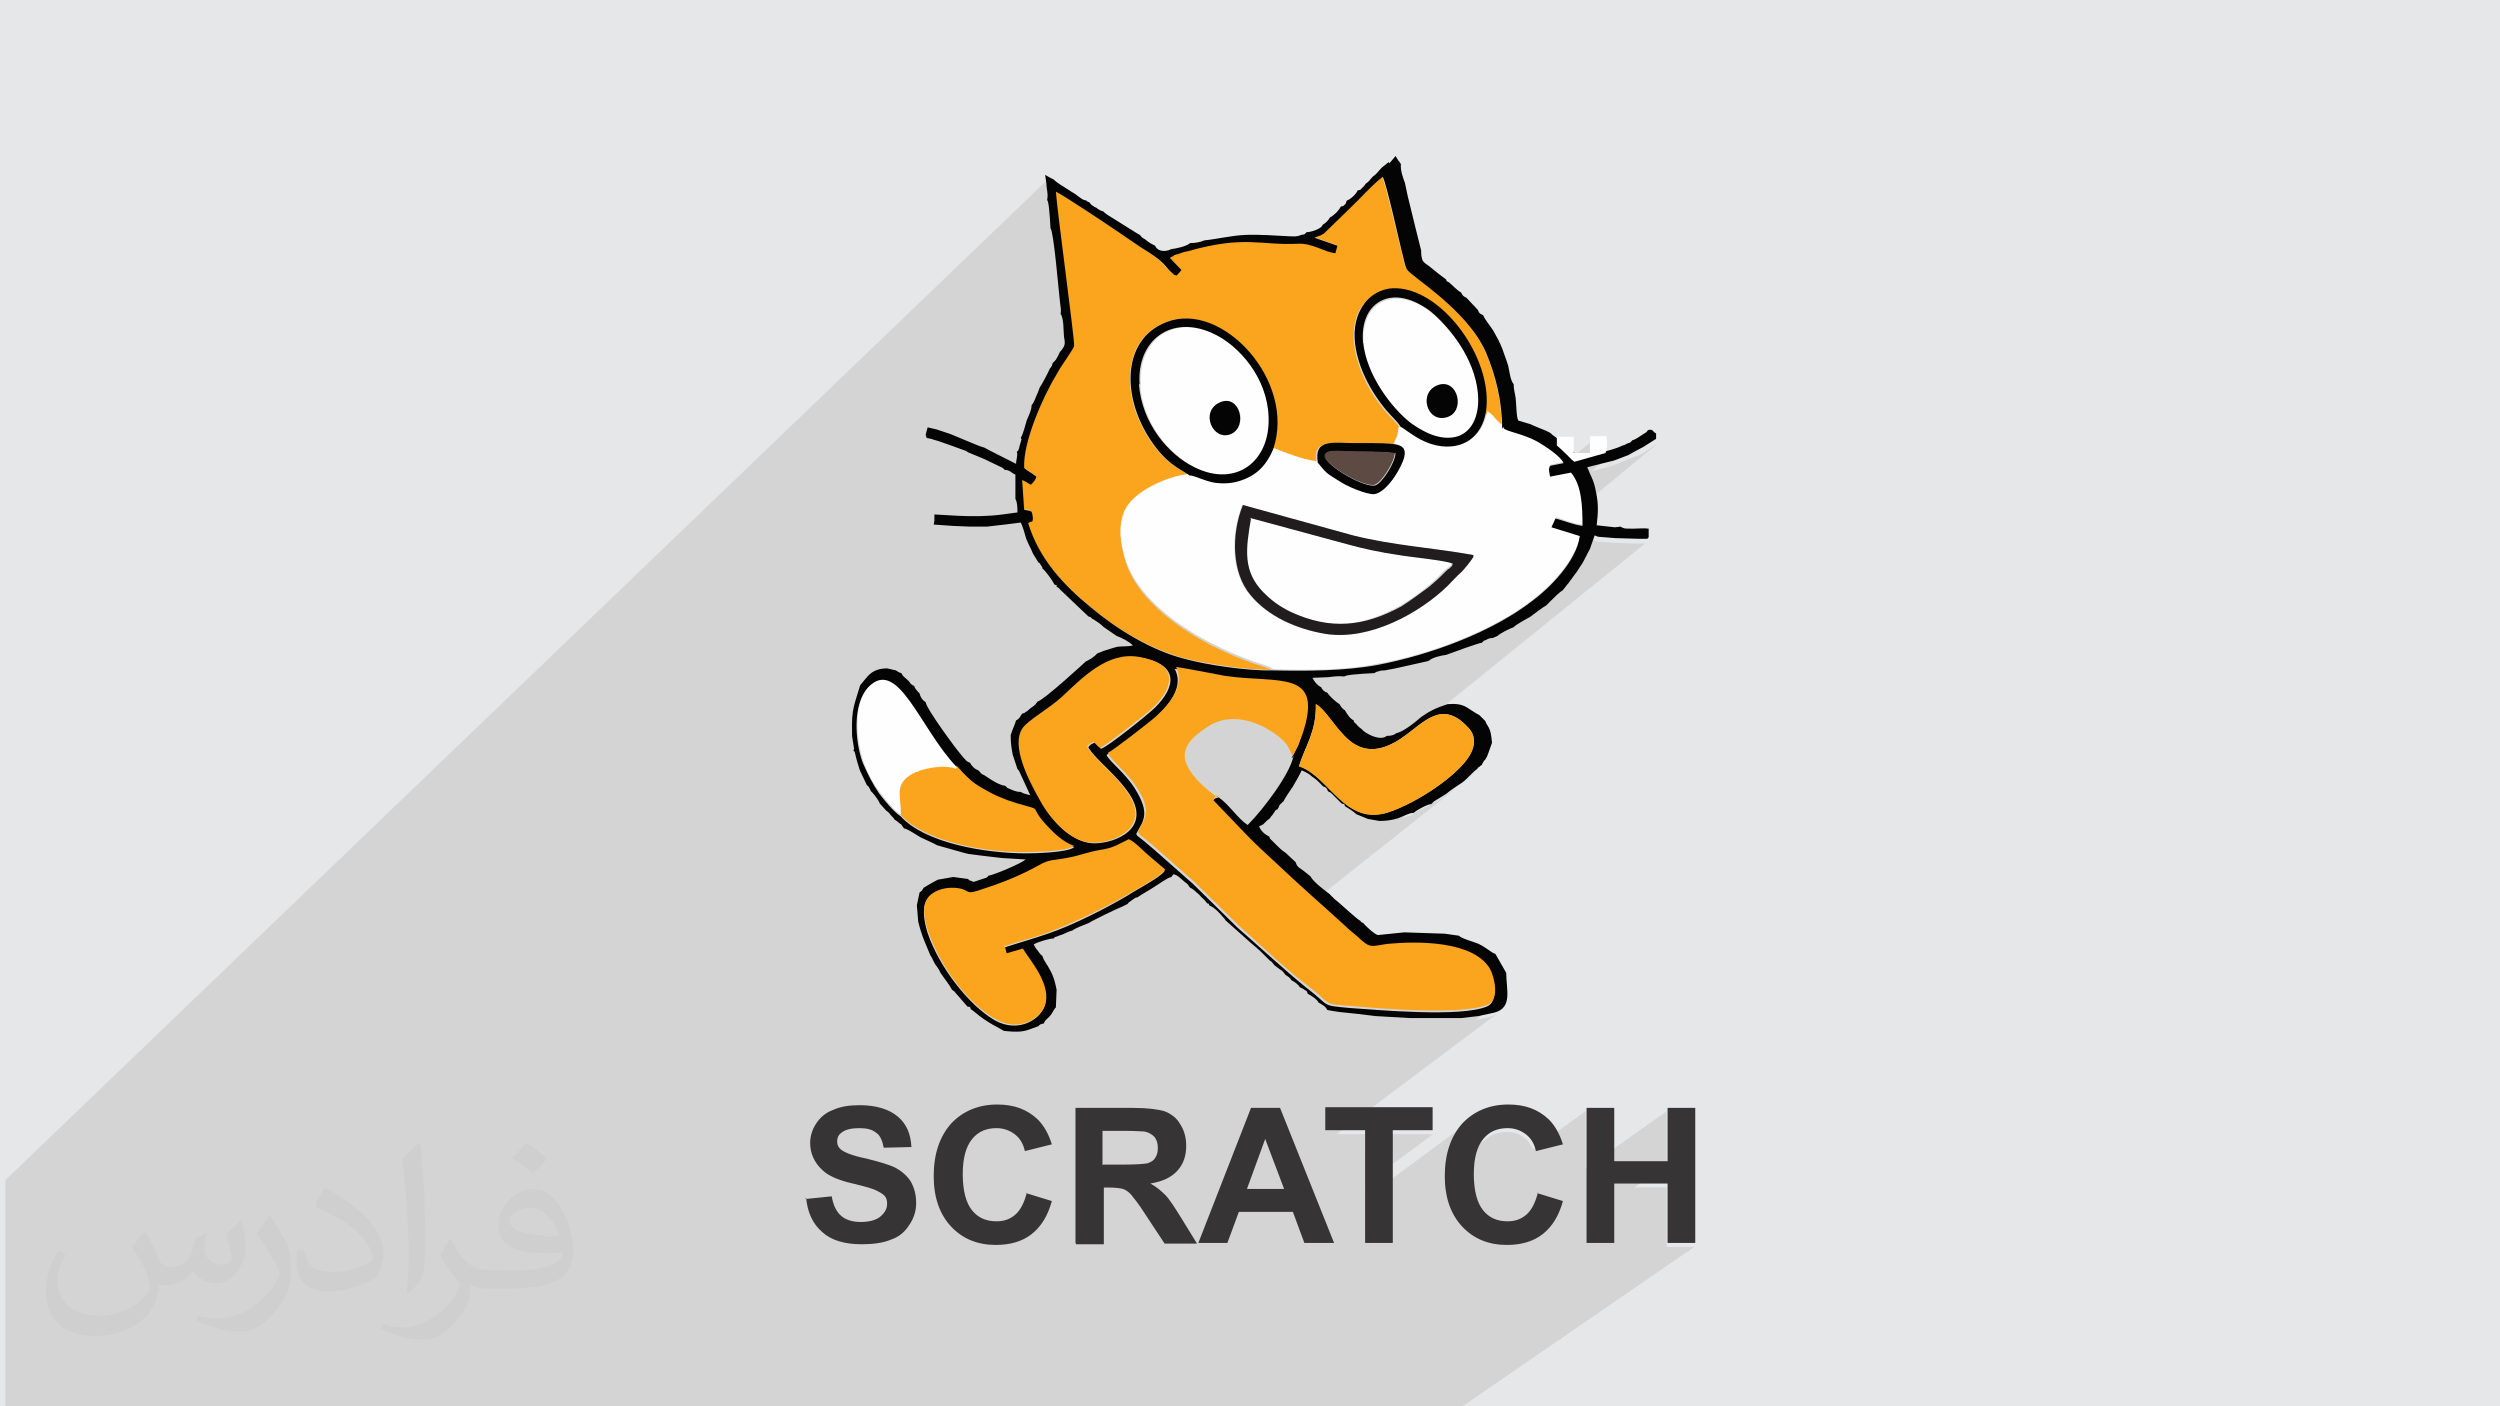 <?xml version="1.0" encoding="UTF-8"?>
<!DOCTYPE svg PUBLIC "-//W3C//DTD SVG 1.1//EN" "http://www.w3.org/Graphics/SVG/1.1/DTD/svg11.dtd">
<!-- Creator: CorelDRAW 2017 -->
<svg xmlns="http://www.w3.org/2000/svg" xml:space="preserve" width="3.703in" height="2.083in" version="1.1" style="shape-rendering:geometricPrecision; text-rendering:geometricPrecision; image-rendering:optimizeQuality; fill-rule:evenodd; clip-rule:evenodd"
viewBox="0 0 3703 2083"
 xmlns:xlink="http://www.w3.org/1999/xlink"
 enable-background="new 0 0 508 508">
 <defs>
  <style type="text/css">
   <![CDATA[
    .fil5 {fill:#040404}
    .fil6 {fill:#211D1E}
    .fil7 {fill:#5D4A43}
    .fil0 {fill:#E6E7E8}
    .fil3 {fill:#FBA51E}
    .fil4 {fill:#FEFEFE}
    .fil8 {fill:#373435;fill-rule:nonzero}
    .fil2 {fill:#373435;fill-opacity:0.031}
    .fil1 {fill:#373435;fill-opacity:0.102}
   ]]>
  </style>
 </defs>
 <g id="Layer_x0020_1">
  <polygon class="fil0" points="0,0 3704,0 3704,2083 0,2083 "/>
  <g id="_2081514111104">
   <polygon class="fil0" points="918,2083 849,2083 2074,1094 2080,1090 2086,1085 2092,1081 2098,1076 2104,1072 2109,1068 2115,1064 2121,1061 2127,1059 2133,1058 2139,1058 2146,1059 2153,1061 2159,1065 2167,1071 2174,1078 "/>
   <polygon class="fil0" points="688,2083 687,2083 2431,644 2430,645 2429,646 2429,647 2428,647 2428,648 "/>
   <polygon class="fil0" points="1415,2083 1353,2083 2206,1437 2207,1440 2208,1443 2210,1446 2211,1449 2212,1453 2213,1457 2213,1461 2214,1465 2214,1469 2214,1473 2213,1477 2212,1480 2211,1484 2209,1486 2206,1489 "/>
   <polygon class="fil0" points="1353,2083 1173,2083 2055,1400 2059,1400 2063,1400 2068,1399 2073,1399 2078,1399 2083,1399 2088,1399 2093,1399 2099,1399 2104,1399 2110,1399 2115,1399 2121,1400 2126,1400 2132,1401 2137,1402 2143,1403 2148,1404 2153,1405 2158,1406 2163,1408 2168,1409 2173,1411 2178,1413 2182,1416 2186,1418 2190,1421 2194,1424 2197,1427 2200,1430 2203,1434 2206,1437 "/>
   <polygon class="fil0" points="1429,2083 1415,2083 2183,1505 2206,1500 "/>
   <polygon class="fil0" points="1413,2083 1351,2083 2203,1437 2205,1440 2206,1443 2207,1446 2208,1449 2209,1453 2210,1457 2211,1461 2212,1465 2212,1470 2211,1474 2211,1477 2210,1481 2208,1484 2206,1487 2204,1489 "/>
   <polygon class="fil0" points="1351,2083 1171,2083 2052,1400 2056,1400 2061,1400 2066,1399 2070,1399 2075,1399 2081,1399 2086,1399 2091,1399 2097,1399 2102,1399 2108,1399 2113,1399 2119,1400 2124,1400 2130,1401 2135,1402 2141,1403 2146,1404 2151,1405 2157,1406 2162,1408 2166,1409 2171,1411 2176,1413 2180,1416 2184,1418 2188,1421 2192,1424 2195,1427 2198,1430 2201,1434 2203,1437 "/>
   <polygon class="fil0" points="1394,2083 1325,2083 2082,1508 2157,1508 "/>
   <polygon class="fil0" points="1415,2083 1394,2083 2157,1508 2183,1505 "/>
   <polygon class="fil0" points="1133,2083 1085,2083 1991,1374 1994,1376 1997,1379 2000,1382 2003,1385 2007,1387 2010,1390 2013,1393 2016,1395 "/>
   <polygon class="fil0" points="1275,2083 1250,2083 2007,1503 2030,1505 "/>
   <polygon class="fil0" points="1171,2083 1130,2083 2014,1395 2018,1399 2022,1402 2026,1403 2029,1404 2033,1403 2038,1403 2045,1402 2052,1400 "/>
   <polygon class="fil0" points="919,2083 850,2083 2075,1094 2081,1090 2087,1085 2093,1081 2099,1076 2104,1072 2110,1068 2116,1064 2122,1061 2128,1059 2134,1058 2140,1058 2147,1059 2153,1061 2160,1065 2167,1071 2175,1078 "/>
   <polygon class="fil0" points="1173,2083 1133,2083 2016,1395 2021,1399 2025,1402 2028,1403 2032,1403 2036,1403 2041,1402 2047,1401 2055,1400 "/>
   <polygon class="fil0" points="1567,2083 1512,2083 2062,1674 2121,1674 "/>
   <polygon class="fil0" points="1953,2083 1849,2083 2469,1640 2469,1719 "/>
   <polygon class="fil0" points="2119,2083 1999,2083 2469,1753 2469,1841 "/>
   <polygon class="fil0" points="1999,2083 1924,2083 2390,1753 2469,1753 "/>
   <polygon class="fil0" points="964,2083 919,2083 2175,1078 2178,1082 2181,1087 2182,1091 2183,1096 2183,1101 2182,1106 2181,1112 2178,1117 "/>
   <polygon class="fil0" points="964,2083 918,2083 2174,1078 2177,1082 2180,1087 2182,1091 2183,1096 2183,1101 2182,1106 2180,1112 2177,1117 "/>
   <polygon class="fil0" points="2004,2083 1737,2083 2350,1640 2350,1841 "/>
   <polygon class="fil0" points="975,2083 964,2083 2178,1117 2174,1123 2170,1129 2164,1136 2158,1142 2151,1148 2144,1155 "/>
   <polygon class="fil0" points="974,2083 964,2083 2177,1117 2174,1123 2169,1129 2163,1136 2157,1142 2150,1148 2143,1154 "/>
   <polygon class="fil0" points="1751,2083 1652,2083 2203,1680 2208,1678 2212,1675 2217,1674 2221,1672 2227,1672 2232,1671 2236,1672 2240,1672 2244,1673 2247,1674 2250,1675 2254,1676 2257,1678 2260,1680 2262,1683 2265,1685 2267,1688 2269,1691 2271,1694 2272,1698 2273,1701 2274,1705 "/>
   <polygon class="fil0" points="1861,2083 1833,2083 2276,1767 2274,1772 2273,1777 2271,1782 2269,1786 2267,1790 2264,1793 2262,1796 2259,1799 2256,1802 "/>
   <polygon class="fil0" points="1776,2083 1751,2083 2274,1705 2314,1696 "/>
   <polygon class="fil0" points="1924,2083 1594,2083 2180,1652 2176,1655 2173,1658 2169,1661 2166,1664 2163,1668 2160,1672 2157,1676 2155,1680 2153,1684 2150,1688 2148,1693 2147,1698 2145,1703 2144,1708 2143,1713 2142,1719 2141,1724 2141,1730 2140,1736 2140,1742 2140,1748 2141,1754 2141,1759 2142,1765 2143,1770 2144,1775 2145,1780 2147,1785 2148,1789 2150,1794 2152,1798 2155,1802 2157,1806 2160,1810 2163,1813 2166,1817 2169,1820 2173,1823 2176,1826 2180,1829 2183,1831 2187,1834 2191,1836 2195,1837 2199,1839 2204,1840 2208,1842 2213,1842 2217,1843 2222,1844 2227,1844 2232,1844 2236,1844 2240,1844 2243,1844 2247,1843 2251,1843 2254,1842 2258,1841 2261,1840 2264,1839 2268,1838 2271,1837 2274,1835 2277,1834 2280,1832 2282,1830 "/>
   <polygon class="fil0" points="1688,2083 1474,2083 2022,1674 2022,1841 "/>
   <polygon class="fil0" points="1602,2083 1526,2083 1915,1795 1932,1841 "/>
   <polygon class="fil0" points="1418,2083 1376,2083 1962,1640 1962,1674 "/>
   <polygon class="fil0" points="1727,2083 1688,2083 2022,1841 2062,1841 "/>
   <polygon class="fil0" points="2158,2083 2119,2083 2469,1841 2510,1841 "/>
   <polygon class="fil0" points="1433,2083 1429,2083 2206,1500 2211,1499 2215,1497 2218,1495 "/>
   <polygon class="fil0" points="1644,2083 1602,2083 1932,1841 1976,1841 "/>
   <polygon class="fil0" points="2043,2083 2004,2083 2350,1841 2390,1841 "/>
   <polygon class="fil0" points="622,2083 600,2083 2305,659 2307,660 2308,662 2310,663 2312,664 2313,666 2315,667 2317,669 2318,671 "/>
   <polygon class="fil0" points="653,2083 628,2083 2355,646 2355,671 "/>
   <polygon class="fil0" points="672,2083 647,2083 2333,684 2379,671 "/>
   <polygon class="fil0" points="647,2083 622,2083 2318,671 2320,672 2322,674 2324,676 2325,677 2327,679 2329,681 2331,682 2333,684 "/>
   <polygon class="fil0" points="601,2083 589,2083 2306,647 2306,660 "/>
   <polygon class="fil0" points="2048,265 290,1855 291,1856 292,1860 294,1864 295,1869 297,1875 298,1881 300,1888 302,1896 304,1903 305,1910 307,1917 308,1924 310,1930 311,1935 312,1939 312,1942 2076,374 2075,370 2074,365 2072,359 2071,351 2069,343 2067,334 2065,325 2062,316 2060,307 2058,298 2056,290 2054,283 2052,276 2050,271 2049,267 "/>
   <polygon class="fil0" points="2083,402 318,1964 320,1966 323,1969 327,1972 332,1976 337,1980 344,1985 351,1991 358,1997 366,2004 374,2011 381,2019 388,2027 395,2035 402,2044 407,2053 412,2062 2200,524 2194,513 2187,501 2179,490 2171,480 2162,470 2152,460 2143,451 2133,443 2124,435 2115,428 2107,422 2100,416 2093,411 2089,407 2085,404 "/>
   <polygon class="fil0" points="512,2083 420,2083 420,2083 418,2078 416,2072 414,2067 412,2062 2200,524 2203,531 2205,537 2207,543 2210,550 2212,557 2214,564 2215,571 2217,578 2219,585 2220,592 2221,599 2222,607 2223,614 2223,622 2223,629 2223,637 "/>
   <polygon class="fil0" points="470,2083 408,2083 408,2081 405,2075 403,2069 400,2062 397,2056 394,2050 390,2044 386,2039 382,2033 378,2028 374,2023 369,2018 364,2013 360,2009 355,2005 350,2001 344,1998 339,1995 334,1992 329,1990 323,1988 318,1986 312,1986 307,1985 302,1985 2062,428 2069,428 2076,428 2082,430 2089,431 2096,434 2103,436 2109,440 2116,443 2122,448 2129,452 2135,457 2141,463 2147,469 2152,475 2158,481 2163,488 2168,495 2173,502 2177,509 2182,517 2185,525 2189,532 2192,540 2195,548 2197,556 2199,564 2201,572 2202,580 2203,588 2203,596 2202,603 2202,611 "/>
   <polygon class="fil0" points="375,2083 372,2083 2121,575 2126,572 2131,570 "/>
   <polygon class="fil0" points="375,2083 372,2083 2121,575 2126,572 2131,570 "/>
   <polygon class="fil0" points="471,2083 408,2083 408,2082 405,2076 403,2069 400,2063 397,2057 394,2051 390,2045 386,2039 382,2034 378,2028 374,2023 369,2018 364,2014 360,2009 355,2005 350,2002 344,1998 339,1995 334,1993 329,1990 323,1989 318,1987 312,1986 307,1986 302,1986 2062,429 2069,429 2076,429 2082,430 2089,432 2096,434 2103,437 2109,441 2116,444 2122,449 2129,453 2135,458 2141,464 2147,470 2152,476 2158,482 2163,489 2168,496 2173,503 2177,510 2182,518 2185,525 2189,533 2192,541 2195,549 2197,557 2199,565 2201,573 2202,581 2203,589 2203,597 2202,604 2202,612 "/>
   <polygon class="fil0" points="491,2083 471,2083 2202,612 2203,613 2205,614 2206,615 2208,617 2209,618 2211,620 2212,621 2213,623 "/>
   <polygon class="fil0" points="434,2083 398,2083 396,2079 394,2072 390,2065 387,2059 383,2053 379,2046 374,2041 370,2035 366,2030 361,2025 357,2021 353,2017 349,2013 2121,463 2126,468 2131,473 2137,478 2142,484 2148,491 2153,497 2159,505 2164,512 2168,520 2173,528 2177,537 2181,546 2184,555 2187,564 2189,574 2190,583 "/>
   <polygon class="fil0" points="431,2083 375,2083 2131,570 2136,569 2141,569 2145,570 2149,572 2152,575 2155,579 2157,583 2158,587 2159,592 2159,596 2158,601 2157,605 2155,609 2151,613 "/>
   <polygon class="fil0" points="432,2083 375,2083 2131,570 2136,569 2141,569 2145,570 2149,572 2152,575 2155,579 2157,583 2158,587 2159,592 2159,597 2158,601 2157,606 2155,610 2151,613 "/>
   <polygon class="fil0" points="490,2083 470,2083 2202,611 2199,620 2197,628 2193,636 2188,642 2183,648 "/>
   <polygon class="fil0" points="489,2083 469,2083 2202,610 2199,619 2197,627 2193,635 2188,641 2183,647 "/>
   <polygon class="fil0" points="2050,445 292,1999 296,1997 300,1996 304,1996 308,1996 312,1996 316,1997 320,1998 324,1999 328,2001 331,2002 335,2004 338,2006 341,2008 344,2010 346,2012 349,2013 2121,463 2118,461 2115,459 2111,456 2108,454 2104,451 2099,449 2095,447 2090,445 2085,444 2080,443 2075,442 2070,441 2065,441 2060,442 2055,443 "/>
   <polygon class="fil0" points="2035,454 280,2006 282,2004 285,2002 288,2000 292,1999 2050,445 2046,446 2042,449 2038,451 "/>
   <polygon class="fil0" points="396,2083 277,2083 275,2079 273,2072 271,2064 269,2057 268,2050 2020,508 2022,518 2024,527 2026,536 2029,545 2033,554 2037,562 2042,571 2047,579 2052,586 2057,593 2063,600 2068,607 2074,613 2079,618 2085,623 2090,628 "/>
   <polygon class="fil0" points="475,2083 434,2083 2190,583 2190,589 2190,595 2190,600 2190,605 2189,610 2188,615 2186,620 2185,624 2183,628 2180,632 2178,635 2175,638 2172,641 "/>
   <polygon class="fil0" points="472,2083 396,2083 2090,628 2093,630 2096,632 2099,634 2103,637 2107,639 2111,641 2116,643 2120,645 2125,647 2130,648 2135,650 2140,650 2145,650 2150,650 2155,649 2160,648 "/>
   <polygon class="fil0" points="2020,508 268,2049 267,2050 2019,508 "/>
   <polygon class="fil0" points="403,2083 396,2083 2070,645 2069,647 2069,649 2068,650 2067,651 2067,653 2066,654 2065,655 2065,657 "/>
   <polygon class="fil0" points="2076,374 312,1942 313,1944 314,1947 314,1950 315,1954 316,1957 317,1960 318,1963 318,1964 2083,402 2082,400 2081,397 2080,393 2079,389 2078,384 2077,380 2076,377 "/>
   <polygon class="fil0" points="2039,452 283,2005 280,2007 278,2009 276,2012 274,2015 272,2018 271,2022 270,2025 269,2029 268,2033 267,2037 267,2041 267,2046 267,2050 2019,509 2019,504 2019,498 2019,493 2020,488 2021,483 2022,478 2024,474 2025,470 2027,466 2030,462 2032,458 2035,455 "/>
   <polygon class="fil0" points="2056,239 296,1834 296,1835 295,1836 294,1837 293,1838 292,1840 291,1841 290,1842 289,1843 2046,250 2047,249 2049,247 2050,246 2051,244 2053,243 2054,241 2055,240 "/>
   <polygon class="fil0" points="2045,248 288,1841 287,1843 285,1844 284,1846 283,1847 281,1849 280,1850 2035,259 2037,258 2038,256 2040,254 2042,252 2044,250 "/>
   <polygon class="fil0" points="2062,428 302,1985 298,1985 295,1986 292,1987 289,1988 286,1989 283,1991 280,1992 278,1994 275,1996 2029,441 2032,439 2035,437 2039,435 2042,433 2046,431 2050,430 2054,429 2058,428 "/>
   <polygon class="fil0" points="2039,273 283,1861 285,1859 288,1857 290,1855 2048,265 2045,267 2042,270 "/>
   <polygon class="fil0" points="2030,443 276,1997 278,1995 280,1993 283,1992 286,1990 289,1989 292,1988 295,1987 298,1986 302,1986 2062,429 2058,429 2054,430 2050,431 2046,432 2043,434 2039,436 2036,438 2033,440 "/>
   <polygon class="fil0" points="344,2083 319,2083 1955,663 1957,661 1960,659 1963,658 1966,657 1970,657 1974,656 1978,656 1983,656 1988,656 1993,656 "/>
   <polygon class="fil0" points="2050,262 292,1853 290,1855 287,1857 285,1859 283,1862 280,1864 278,1866 275,1869 273,1871 271,1874 268,1876 266,1879 263,1881 261,1883 258,1886 256,1888 253,1890 2002,309 2005,307 2008,304 2011,301 2014,298 2017,295 2020,292 2023,289 2026,286 2029,283 2032,280 2035,277 2038,274 2041,271 2044,268 2047,265 "/>
   <polygon class="fil0" points="2002,309 253,1890 224,1919 1966,345 "/>
   <polygon class="fil0" points="512,2083 501,2083 2219,629 2221,630 2222,631 2222,631 2223,631 2223,632 2224,632 2225,633 2226,634 "/>
   <polygon class="fil0" points="635,2083 572,2083 2276,655 2280,658 2286,661 2292,665 2298,669 2304,674 2309,678 2313,683 2315,687 "/>
   <polygon class="fil0" points="634,2083 622,2083 2296,689 2316,685 "/>
   <polygon class="fil0" points="658,2083 638,2083 2295,707 2326,701 "/>
   <polygon class="fil0" points="699,2083 690,2083 2381,688 2402,680 "/>
   <polygon class="fil0" points="705,2083 699,2083 2402,680 2404,678 2407,677 2409,675 2412,674 2415,673 2418,671 2421,670 2423,668 "/>
   <polygon class="fil0" points="709,2083 705,2083 2423,668 2426,667 2428,665 2431,664 2434,662 2436,660 2439,659 2441,657 2443,656 "/>
   <polygon class="fil0" points="396,2083 385,2083 2073,631 2073,632 2072,634 2072,636 2071,638 2071,640 2071,642 2070,643 2070,645 "/>
   <polygon class="fil0" points="433,2083 403,2083 2065,657 2069,658 2072,660 2075,661 2077,663 2078,665 2079,668 2080,672 2079,676 "/>
   <polygon class="fil0" points="684,2083 683,2083 2408,659 2407,660 2406,661 2406,662 "/>
   <polygon class="fil0" points="690,2083 667,2083 2340,698 2381,688 "/>
   <polygon class="fil0" points="750,2083 658,2083 2326,701 2329,705 2331,709 2333,713 2335,717 2337,722 2338,727 2339,732 2340,737 2341,742 2342,747 2342,753 2342,758 2343,764 2343,769 2343,774 2343,780 "/>
   <polygon class="fil0" points="661,2083 660,2083 2182,823 2183,823 "/>
   <polygon class="fil0" points="404,2083 344,2083 1993,656 1997,656 2002,657 2006,657 2011,657 2015,657 2020,657 2025,657 2030,657 2034,657 2039,657 2044,657 2048,657 2053,657 2057,657 2061,658 2066,658 "/>
   <polygon class="fil0" points="455,2083 433,2083 2079,676 2078,680 2077,683 2076,687 2074,692 2071,696 2069,701 2066,705 2063,710 2060,714 2056,718 2053,722 2049,725 "/>
   <polygon class="fil0" points="475,2083 472,2083 2160,648 2165,646 2169,644 2172,642 "/>
   <polygon class="fil0" points="638,2083 622,2083 2295,691 2294,693 2294,695 2294,696 2294,698 2294,700 2294,702 2295,705 2295,707 "/>
   <polygon class="fil0" points="354,2083 335,2083 1966,670 1969,669 1974,668 1978,667 1983,667 1988,668 1992,668 "/>
   <polygon class="fil0" points="418,2083 354,2083 1992,668 1996,668 2001,668 2006,668 2010,668 2015,668 2020,668 2025,668 2030,668 2035,668 2040,669 2045,669 2050,669 2054,669 2059,670 2063,670 2067,671 "/>
   <polygon class="fil0" points="440,2083 418,2083 2067,671 2067,673 2066,677 2065,680 2064,684 2062,688 2060,691 2058,695 2056,699 2054,703 2051,706 2048,709 2046,712 2044,714 "/>
   <polygon class="fil0" points="2032,262 277,1852 276,1854 275,1855 274,1856 273,1857 272,1858 271,1859 2024,270 2025,269 2027,268 2028,267 2029,265 2030,263 "/>
   <polygon class="fil0" points="354,2083 335,2083 1966,671 1969,669 1974,668 1978,668 1983,668 1988,668 1992,668 "/>
   <polygon class="fil0" points="440,2083 418,2083 2067,671 2067,673 2066,677 2065,680 2064,684 2062,688 2060,691 2058,695 2056,699 2054,703 2051,706 2048,709 2046,712 2044,714 "/>
   <polygon class="fil0" points="455,2083 450,2083 2035,732 2039,731 2043,730 2046,728 2050,725 "/>
   <polygon class="fil0" points="1950,353 212,1925 238,1935 1983,365 "/>
   <polygon class="fil0" points="418,2083 354,2083 1992,668 1996,668 2001,668 2006,668 2010,668 2015,668 2020,668 2025,668 2030,668 2035,668 2040,669 2045,669 2050,669 2054,669 2059,670 2063,670 2067,671 "/>
   <polygon class="fil0" points="336,2083 318,2083 1955,662 1953,664 1952,667 1951,670 1951,674 1951,679 1951,684 "/>
   <polygon class="fil0" points="2021,272 269,1861 268,1862 268,1862 268,1863 267,1863 267,1864 2019,276 2019,276 2020,275 2020,274 2021,274 "/>
   <polygon class="fil0" points="749,2083 705,2083 2303,767 2308,769 2313,771 2318,772 2322,774 2328,775 2333,777 2338,778 2344,778 "/>
   <polygon class="fil0" points="763,2083 715,2083 2297,782 2339,796 "/>
   <polygon class="fil0" points="394,2083 336,2083 1951,684 1956,690 1960,694 1963,697 1966,700 1969,703 1973,706 1979,710 1987,714 "/>
   <polygon class="fil0" points="501,2083 491,2083 2213,623 2214,623 2214,624 2215,625 2216,626 2217,627 2218,627 2219,628 2219,629 "/>
   <polygon class="fil0" points="782,2083 776,2083 2350,799 2355,801 "/>
   <polygon class="fil0" points="1947,356 210,1927 211,1926 213,1926 215,1925 216,1924 218,1924 219,1923 221,1922 222,1921 1963,347 1961,349 1959,350 1958,351 1956,352 1954,353 1952,354 1950,355 "/>
   <polygon class="fil0" points="337,2083 266,2083 1887,665 1890,666 1894,667 1898,669 1902,670 1906,672 1910,674 1914,675 1918,677 1923,678 1927,680 1931,681 1936,682 1940,683 1944,684 1948,684 1951,685 "/>
   <polygon class="fil0" points="450,2083 394,2083 1987,714 1989,715 1991,717 1993,718 1996,720 1999,721 2003,723 2006,724 2010,726 2013,727 2017,728 2020,729 2024,730 2027,731 2030,732 2033,732 2035,732 "/>
   <polygon class="fil0" points="333,2083 332,2083 1851,767 1851,767 "/>
   <polygon class="fil0" points="484,2083 306,2083 1841,748 2004,793 "/>
   <polygon class="fil0" points="1983,365 238,1935 236,1943 1980,376 "/>
   <polygon class="fil0" points="2016,278 265,1866 264,1867 263,1867 263,1868 2013,281 2014,281 2015,280 "/>
   <polygon class="fil0" points="483,2083 306,2083 1840,748 2003,793 "/>
   <polygon class="fil0" points="572,2083 511,2083 2225,634 2226,635 2227,636 2229,637 2231,638 2234,639 2237,640 2240,641 2243,642 2247,643 2251,644 2254,646 2259,647 2263,649 2267,651 2271,653 2276,655 "/>
   <polygon class="fil0" points="2009,283 259,1869 259,1870 257,1872 256,1874 254,1876 2003,291 2005,289 2007,287 2008,285 "/>
   <polygon class="fil0" points="1990,304 244,1886 243,1886 1989,305 "/>
   <polygon class="fil0" points="660,2083 660,2083 2181,823 2182,823 "/>
   <polygon class="fil0" points="660,2083 484,2083 2004,793 2010,795 2016,796 2021,797 2027,798 2032,800 2038,801 2043,802 2049,803 2054,804 2060,805 2065,805 2071,806 2076,807 2082,808 2087,809 2093,809 2098,810 2104,811 2109,812 2115,813 2120,813 2126,814 2131,815 2137,816 2142,816 2148,817 2154,818 2159,819 2165,820 2171,821 2177,822 2182,823 "/>
   <polygon class="fil0" points="1993,298 247,1881 246,1882 246,1882 246,1883 246,1883 246,1884 245,1884 245,1885 244,1886 1990,304 1991,302 1992,302 1992,301 1992,301 1992,300 1993,300 1993,299 "/>
   <polygon class="fil0" points="1984,307 239,1888 238,1890 237,1892 235,1894 234,1896 232,1897 1975,318 1977,316 1980,314 1981,312 1983,309 "/>
   <polygon class="fil0" points="660,2083 483,2083 2003,793 2009,795 2015,796 2020,797 2026,799 2031,800 2037,801 2043,802 2048,803 2054,804 2059,805 2064,806 2070,807 2075,807 2081,808 2086,809 2092,810 2097,811 2103,811 2108,812 2114,813 2119,813 2125,814 2130,815 2136,816 2142,816 2147,817 2153,818 2158,819 2164,820 2170,821 2176,822 2181,823 "/>
   <polygon class="fil0" points="648,2083 569,2083 2071,823 2075,823 2079,824 2084,824 2089,825 2095,826 2102,827 2108,827 2114,828 2121,829 2127,830 2133,831 2138,832 2143,833 2147,834 2150,834 2152,835 "/>
   <polygon class="fil0" points="569,2083 490,2083 1996,807 2001,808 2005,809 2010,810 2015,811 2019,812 2024,814 2028,815 2033,816 2038,817 2042,817 2047,818 2052,819 2057,820 2062,821 2066,822 2071,823 "/>
   <polygon class="fil0" points="715,2083 706,2083 2302,769 2297,782 "/>
   <polygon class="fil0" points="845,2083 845,2083 2430,802 2431,802 "/>
   <polygon class="fil0" points="650,2083 648,2083 2152,835 2152,836 2151,837 2151,838 2151,838 2151,838 2150,839 2150,839 2149,840 "/>
   <polygon class="fil0" points="490,2083 333,2083 1851,767 1996,807 "/>
   <polygon class="fil0" points="674,2083 673,2083 2144,867 2140,871 2136,875 2132,878 2127,882 "/>
   <polygon class="fil0" points="804,2083 782,2083 2355,801 2381,802 "/>
   <polygon class="fil0" points="803,2083 763,2083 2339,796 2337,803 2335,810 2332,817 2329,824 2325,831 2321,838 2316,845 2311,851 2305,857 2300,863 2295,869 2289,874 2284,879 2279,883 2274,887 "/>
   <polygon class="fil0" points="801,2083 705,2083 2040,985 2047,983 2054,982 2062,980 2070,978 2077,977 2085,975 2093,973 2100,970 2108,968 2116,966 2124,963 2131,961 2139,958 2147,955 2154,952 2162,949 2169,946 2177,943 2184,940 2192,936 2199,933 2206,929 2213,925 2220,922 2227,918 2234,914 2240,910 2246,906 2253,902 2259,898 2265,893 2271,889 "/>
   <polygon class="fil0" points="454,2083 333,2083 1851,767 1850,776 1849,784 1848,792 1847,799 1846,807 1846,814 1846,821 1846,828 1847,834 1848,841 1850,847 1853,853 1856,859 1860,865 1864,871 1870,876 "/>
   <polygon class="fil0" points="516,2083 454,2083 1870,876 1874,881 1878,885 1883,888 1887,892 1892,896 1898,899 1904,902 1910,906 "/>
   <polygon class="fil0" points="834,2083 804,2083 2381,802 2416,803 "/>
   <polygon class="fil0" points="799,2083 797,2083 2185,954 2186,954 2187,954 2188,953 2189,953 "/>
   <polygon class="fil0" points="910,2083 883,2083 1982,1199 1984,1200 1987,1201 1989,1203 1991,1204 1993,1206 1996,1207 1997,1209 1999,1211 "/>
   <polygon class="fil0" points="932,2083 910,2083 1999,1211 2016,1217 "/>
   <polygon class="fil0" points="647,2083 516,2083 1910,906 1916,908 1921,911 1927,913 1932,915 1938,917 1943,918 1948,920 1953,921 1959,922 1964,923 1969,923 1974,924 1979,924 1984,924 1989,924 1994,924 1999,924 2004,923 2009,922 2014,921 2019,920 2024,919 2029,918 2034,916 2039,914 2044,913 2049,911 2055,908 2060,906 2065,904 2070,901 2075,898 "/>
   <polygon class="fil0" points="760,2083 730,2083 2055,996 2104,985 "/>
   <polygon class="fil0" points="951,2083 932,2083 2016,1217 2033,1221 "/>
   <polygon class="fil0" points="773,2083 760,2083 2104,985 2106,983 2109,981 2113,980 2116,979 2120,978 2124,977 2127,976 2130,975 "/>
   <polygon class="fil0" points="970,2083 951,2083 2033,1221 2037,1221 2040,1221 2044,1220 2047,1220 2050,1219 2054,1219 2057,1218 2061,1217 "/>
   <polygon class="fil0" points="798,2083 773,2083 2130,975 2132,975 2135,974 2138,973 2141,971 2145,970 2149,968 2154,967 2158,965 2162,963 2167,962 2171,961 2174,959 2177,958 2180,958 2182,957 2183,957 "/>
   <polygon class="fil0" points="719,2083 713,2083 2031,999 2032,999 2033,999 2034,998 2035,998 2036,998 2038,998 2039,998 2040,998 "/>
   <polygon class="fil0" points="730,2083 719,2083 2040,998 2042,998 2044,998 2046,997 2048,997 2050,997 2052,996 2054,996 2055,996 "/>
   <polygon class="fil0" points="650,2083 650,2083 2145,843 2145,844 "/>
   <polygon class="fil0" points="650,2083 650,2083 2149,840 2148,841 "/>
   <polygon class="fil0" points="713,2083 710,2083 2024,1002 2026,1001 2026,1000 2027,1000 2027,1000 2028,1000 2028,1000 2029,999 2031,999 "/>
   <polygon class="fil0" points="650,2083 649,2083 2144,843 2145,843 2145,842 2146,842 2146,841 2147,841 2147,841 "/>
   <polygon class="fil0" points="653,2083 650,2083 2145,844 2142,846 2140,848 2137,851 2135,853 2132,856 2128,860 2123,864 2117,870 "/>
   <polygon class="fil0" points="652,2083 647,2083 2075,898 2080,895 2086,892 2091,888 2096,884 2102,881 2107,877 2111,873 2116,870 "/>
   <polygon class="fil0" points="1934,345 199,1919 198,1920 197,1920 1932,347 1933,346 "/>
   <polygon class="fil0" points="673,2083 669,2083 2165,846 2161,849 2159,852 2156,854 2154,857 2152,859 2149,861 2147,864 2144,867 "/>
   <polygon class="fil0" points="669,2083 661,2083 2183,823 2182,825 2180,828 2177,831 2174,835 2171,839 2168,842 2166,845 2165,846 "/>
   <polygon class="fil0" points="1325,2083 1275,2083 2030,1505 2082,1508 "/>
   <polygon class="fil0" points="995,2083 993,2083 2135,1178 2137,1176 2140,1174 2143,1172 2146,1170 2149,1168 2152,1166 2155,1164 "/>
   <polygon class="fil0" points="992,2083 992,2083 2175,1145 2177,1143 "/>
   <polygon class="fil0" points="669,2083 660,2083 2182,823 2181,825 2179,828 2176,831 2173,835 2170,839 2167,842 2165,845 2164,846 "/>
   <polygon class="fil0" points="991,2083 991,2083 2178,1141 2178,1141 2179,1141 "/>
   <polygon class="fil0" points="801,2083 801,2083 2271,889 2275,885 "/>
   <polygon class="fil0" points="574,2083 565,2083 1872,986 1873,987 1874,987 1875,987 1876,988 1877,988 1878,988 1879,989 1880,989 "/>
   <polygon class="fil0" points="1968,323 226,1901 226,1903 225,1904 224,1905 223,1906 1964,329 1965,328 1966,326 1967,325 "/>
   <polygon class="fil0" points="1957,334 218,1910 217,1912 215,1913 1954,338 1956,336 "/>
   <polygon class="fil0" points="1759,375 59,1943 65,1941 71,1940 77,1938 82,1937 87,1936 92,1935 97,1934 102,1934 106,1933 110,1933 114,1932 118,1932 122,1932 126,1932 129,1932 133,1932 137,1932 140,1932 143,1933 147,1933 150,1933 153,1933 157,1934 160,1934 163,1934 167,1934 170,1934 174,1934 178,1934 181,1934 185,1934 189,1934 1922,364 1917,364 1912,364 1907,364 1903,364 1898,364 1894,364 1890,364 1885,364 1881,363 1877,363 1873,363 1869,363 1864,362 1860,362 1856,362 1851,362 1847,362 1843,361 1838,362 1833,362 1828,362 1823,362 1818,363 1812,363 1807,364 1801,365 1794,366 1788,368 1781,369 1774,371 1767,373 "/>
   <polygon class="fil0" points="1922,364 189,1934 193,1934 196,1934 199,1935 202,1935 205,1936 208,1937 211,1938 213,1939 216,1940 219,1941 221,1942 224,1943 227,1944 229,1945 231,1945 234,1945 1977,378 1974,378 1972,377 1968,377 1965,376 1962,374 1959,373 1955,372 1952,371 1948,369 1945,368 1941,367 1937,366 1934,365 1930,364 1926,364 "/>
   <polygon class="fil0" points="138,2083 136,2083 1798,602 1802,599 1807,596 "/>
   <polygon class="fil0" points="818,2083 813,2083 2231,933 2233,931 2237,929 2241,927 2245,924 2248,922 2252,920 2254,919 "/>
   <polygon class="fil0" points="672,2083 669,2083 2164,846 2161,849 2158,852 2156,854 2154,856 2151,859 2149,861 2146,864 2143,867 "/>
   <polygon class="fil0" points="814,2083 807,2083 2208,945 2211,943 2214,942 2217,940 2221,938 2224,936 2227,935 2229,934 "/>
   <polygon class="fil0" points="138,2083 136,2083 1798,602 1802,599 1807,596 "/>
   <polygon class="fil0" points="266,2083 150,2083 147,2078 143,2072 138,2066 133,2060 128,2054 123,2049 117,2044 111,2040 105,2035 99,2032 93,2029 87,2026 80,2024 74,2022 67,2021 61,2020 54,2020 48,2021 41,2022 35,2024 1729,477 1737,474 1745,472 1753,472 1761,472 1769,472 1777,474 1785,476 1793,479 1801,482 1809,486 1817,491 1824,496 1832,502 1839,508 1845,514 1852,521 1858,529 1864,536 1869,544 1874,553 1878,561 1882,570 1885,579 1888,588 1890,598 1892,607 1893,617 1893,626 1893,636 1891,646 1889,655 1887,665 "/>
   <polygon class="fil0" points="195,2083 138,2083 1807,596 1812,594 1817,594 1822,595 1825,596 1829,599 1832,602 1834,606 1836,611 1837,615 1837,620 1837,625 1835,629 1834,633 1831,637 1827,640 "/>
   <polygon class="fil0" points="807,2083 804,2083 2199,949 2206,947 "/>
   <polygon class="fil0" points="819,2083 819,2083 2299,883 2301,881 2303,880 "/>
   <polygon class="fil0" points="822,2083 818,2083 2254,919 2256,917 2259,915 2263,912 2266,910 2269,908 2272,905 2275,904 2278,902 "/>
   <polygon class="fil0" points="829,2083 829,2083 2055,1090 2054,1091 "/>
   <polygon class="fil0" points="990,2083 990,2083 2181,1138 2182,1138 2182,1138 2183,1138 2183,1137 2183,1137 "/>
   <polygon class="fil0" points="993,2083 989,2083 2113,1191 2132,1180 "/>
   <polygon class="fil0" points="845,2083 834,2083 2416,803 2429,803 "/>
   <polygon class="fil0" points="1148,2083 1136,2083 1927,1468 1929,1469 1930,1469 1930,1470 1930,1470 1931,1470 1931,1471 1931,1472 1932,1474 "/>
   <polygon class="fil0" points="674,2083 672,2083 2143,867 2139,871 2135,875 2131,878 2127,882 "/>
   <polygon class="fil0" points="582,2083 574,2083 1880,989 1885,992 "/>
   <polygon class="fil0" points="1474,2083 1418,2083 1962,1674 2022,1674 "/>
   <polygon class="fil0" points="276,2083 264,2083 1886,664 1884,668 1882,672 1880,676 1878,679 1876,683 1873,686 1871,689 1868,692 1865,695 1862,698 "/>
   <polygon class="fil0" points="261,2083 197,2083 1771,692 1782,697 1793,701 1804,703 1815,703 1825,702 1834,700 1842,696 1850,692 1858,686 "/>
   <polygon class="fil0" points="20,2083 4,2083 4,2080 6,2071 8,2063 12,2056 16,2050 21,2044 1712,502 1705,509 1700,517 1695,526 1692,536 1690,546 1689,558 1689,570 "/>
   <polygon class="fil0" points="195,2083 138,2083 1807,596 1812,594 1817,594 1822,595 1826,596 1829,599 1832,602 1835,606 1836,611 1837,615 1838,620 1837,625 1836,629 1834,633 1831,637 "/>
   <polygon class="fil0" points="277,2083 270,2083 1840,711 1844,709 1848,707 1852,705 1855,703 1859,701 1862,698 1865,696 "/>
   <polygon class="fil0" points="197,2083 20,2083 1688,570 1690,581 1692,591 1694,601 1698,611 1701,620 1706,629 1711,638 1716,646 1722,653 1728,660 1735,667 1742,673 1749,679 1756,684 1763,689 1771,692 "/>
   <polygon class="fil0" points="260,2083 196,2083 1769,692 1781,697 1792,701 1803,703 1813,703 1823,702 1832,700 1841,696 1849,692 1856,686 "/>
   <polygon class="fil0" points="270,2083 241,2083 1798,715 1804,716 1809,716 1814,716 1819,716 1824,715 1830,714 1835,713 1840,711 "/>
   <polygon class="fil0" points="241,2083 201,2083 1762,704 1767,706 1771,707 1775,708 1779,710 1783,711 1788,713 1793,714 1798,715 "/>
   <polygon class="fil0" points="835,2083 835,2083 2089,1068 2092,1065 "/>
   <polygon class="fil0" points="565,2083 236,2083 1666,827 1668,834 1671,841 1674,848 1678,855 1682,862 1687,869 1691,875 1697,882 1702,888 1708,894 1715,900 1721,906 1728,912 1735,917 1742,923 1749,928 1757,933 1764,938 1772,942 1780,947 1788,951 1796,955 1804,959 1812,963 1820,967 1827,970 1835,973 1843,976 1851,979 1858,982 1865,984 1872,986 "/>
   <polygon class="fil0" points="583,2083 455,2083 1756,975 1760,975 1763,976 1766,977 1770,978 1774,979 1778,979 1782,980 1786,981 1790,982 1794,982 1798,983 1803,984 1807,985 1811,985 1816,986 1820,986 1825,987 1829,988 1834,988 1838,989 1843,989 1847,990 1851,990 1856,990 1860,991 1864,991 1868,991 1872,991 1876,991 1880,991 1883,991 1887,991 "/>
   <polygon class="fil0" points="705,2083 582,2083 1885,992 1890,992 1894,993 1899,993 1904,993 1909,993 1913,993 1918,993 1923,993 1928,993 1933,993 1938,993 1943,993 1948,993 1953,993 1958,993 1963,993 1968,992 1972,992 1977,992 1982,992 1987,991 1992,991 1997,990 2002,990 2007,990 2011,989 2016,988 2021,988 2026,987 2030,986 2035,986 2040,985 "/>
   <polygon class="fil0" points="455,2083 262,2083 1616,897 1620,900 1624,903 1627,906 1631,909 1635,912 1639,915 1643,918 1647,921 1651,924 1656,927 1660,930 1664,932 1668,935 1673,938 1677,940 1682,943 1686,945 1691,948 1695,950 1700,953 1704,955 1709,957 1714,959 1718,961 1723,963 1728,965 1733,967 1737,969 1742,970 1747,972 1752,973 1756,975 "/>
   <polygon class="fil0" points="374,2083 341,2083 1654,946 1657,947 1660,949 1664,950 1667,952 1670,954 1673,956 1675,958 1678,960 "/>
   <polygon class="fil0" points="19,2083 2,2083 2,2080 4,2071 7,2064 10,2056 15,2050 20,2044 1710,502 1704,509 1698,517 1694,526 1690,536 1688,546 1687,558 1688,570 "/>
   <polygon class="fil0" points="196,2083 18,2083 1687,570 1688,580 1690,591 1693,601 1696,610 1700,620 1704,629 1709,637 1715,645 1721,653 1727,660 1733,667 1740,673 1747,679 1754,684 1762,688 1769,692 "/>
   <polygon class="fil0" points="1687,348 1,1921 1,1922 1687,349 "/>
   <polygon class="fil0" points="1738,379 42,1946 42,1947 42,1947 1737,380 1737,380 "/>
   <polygon class="fil0" points="1735,383 40,1949 40,1949 40,1949 41,1949 41,1948 41,1948 42,1948 42,1948 42,1947 1738,381 1738,381 1737,381 1737,382 1736,382 1736,382 1735,382 1735,382 "/>
   <polygon class="fil0" points="1738,381 42,1947 43,1947 44,1947 44,1947 45,1947 46,1947 46,1947 47,1946 48,1946 1745,379 1744,379 1743,380 1742,380 1741,380 1741,380 1740,380 1739,381 "/>
   <polygon class="fil0" points="1745,379 48,1946 49,1946 50,1945 52,1945 53,1944 54,1944 56,1944 57,1943 59,1943 1759,375 1757,376 1755,376 1753,377 1752,377 1750,378 1748,378 1747,379 "/>
   <polygon class="fil0" points="1735,381 39,1948 40,1948 40,1948 1735,381 1735,381 "/>
   <polygon class="fil0" points="1734,382 39,1948 52,1963 1751,400 "/>
   <polygon class="fil0" points="1732,384 37,1950 37,1950 38,1950 38,1949 40,1949 1735,383 1733,383 1732,384 1732,384 "/>
   <polygon class="fil0" points="0,1936 0,1897 1655,346 1658,348 1661,350 1663,352 1666,354 1669,356 1672,358 1675,360 1678,362 1680,364 1683,366 1686,368 1689,369 1692,371 1695,373 1697,375 1700,377 12,1944 10,1943 7,1941 5,1940 3,1938 1,1937 "/>
   <polygon class="fil0" points="202,2083 124,2083 1713,664 1717,669 1721,673 1724,677 1728,680 1732,684 1735,686 1739,689 1742,691 1745,693 1748,695 1751,697 1754,699 1756,700 1758,702 1761,703 1762,705 "/>
   <polygon class="fil0" points="341,2083 311,2083 1635,933 1654,946 "/>
   <polygon class="fil0" points="395,2083 354,2083 1597,1009 1604,1003 1611,998 1617,993 1624,988 1631,984 1639,980 1646,977 1654,974 1662,973 1670,972 1678,972 1687,973 "/>
   <polygon class="fil0" points="529,2083 455,2083 1741,988 1742,988 1745,988 1748,989 1752,989 1757,990 1763,991 1768,992 1774,993 1780,995 1786,996 1792,997 1798,998 1802,999 1807,1000 1810,1000 1813,1001 "/>
   <polygon class="fil0" points="1702,493 13,2038 17,2034 21,2031 25,2029 30,2026 35,2024 1729,477 1723,479 1717,482 1711,486 1706,489 "/>
   <polygon class="fil0" points="124,2083 0,2083 0,2054 1,2053 3,2049 6,2045 9,2041 12,2038 1701,493 1696,498 1693,502 1689,507 1686,512 1683,518 1681,523 1679,529 1677,535 1676,542 1675,548 1675,554 1675,561 1675,568 1675,575 1676,582 1677,589 1679,596 1681,603 1683,610 1686,617 1689,624 1692,630 1695,637 1699,644 1704,651 1708,657 1713,664 "/>
   <polygon class="fil0" points="147,2083 142,2083 1541,838 1541,838 1541,838 1541,839 1541,839 1542,840 1542,840 1542,841 1542,841 "/>
   <polygon class="fil0" points="342,2083 341,2083 1625,972 1623,974 1621,976 "/>
   <polygon class="fil0" points="151,2083 149,2083 1543,842 1543,843 1543,843 1543,844 "/>
   <polygon class="fil0" points="527,2083 453,2083 1738,988 1740,988 1742,988 1746,989 1750,989 1755,990 1760,991 1766,992 1772,993 1778,995 1784,996 1790,997 1795,998 1800,999 1804,1000 1808,1000 1810,1001 "/>
   <polygon class="fil0" points="202,2083 168,2083 1682,740 1688,735 1694,730 1701,726 1708,722 1715,719 1723,715 1730,713 1737,710 1744,708 1751,707 1757,706 1763,705 "/>
   <polygon class="fil0" points="710,2083 695,2083 2006,1002 2024,1002 "/>
   <polygon class="fil0" points="804,2083 799,2083 2189,953 2190,952 2191,952 2193,951 2194,951 2195,950 2196,950 2198,950 2199,949 "/>
   <polygon class="fil0" points="172,2083 166,2083 1681,738 1676,743 1672,748 1668,754 1665,760 "/>
   <polygon class="fil0" points="676,2083 658,2083 1956,1007 1959,1007 1962,1007 1965,1007 1968,1006 1970,1006 1973,1006 1976,1006 1979,1007 "/>
   <polygon class="fil0" points="695,2083 676,2083 1979,1007 1981,1005 1984,1005 1988,1004 1992,1004 1995,1004 1999,1003 2003,1003 2006,1002 "/>
   <polygon class="fil0" points="17,2083 0,2083 0,2074 1518,692 1520,694 1523,695 1525,697 1527,698 1529,700 1532,701 1534,703 1536,705 "/>
   <polygon class="fil0" points="236,2083 172,2083 1665,760 1663,764 1662,768 1661,772 1660,776 1660,781 1660,785 1660,789 1660,794 1660,798 1660,802 1661,806 1662,811 1663,815 1664,819 1665,823 1666,827 "/>
   <polygon class="fil0" points="787,2083 688,2083 1949,1043 1952,1044 1954,1046 1957,1049 1960,1052 1963,1055 1966,1059 1969,1062 1972,1066 1975,1070 1978,1074 1981,1078 1985,1082 1988,1086 1992,1090 1995,1093 1999,1096 "/>
   <polygon class="fil0" points="1731,384 37,1950 37,1950 38,1950 1732,384 1732,384 "/>
   <polygon class="fil0" points="0,1757 0,1746 1548,260 1550,272 "/>
   <polygon class="fil0" points="1700,377 12,1944 19,1949 24,1952 27,1956 30,1959 33,1961 35,1964 37,1966 40,1969 1735,408 1732,404 1729,401 1726,398 1723,395 1720,391 1715,387 1709,382 "/>
   <polygon class="fil0" points="0,1982 0,1777 1564,283 1564,287 1565,291 1565,296 1566,301 1566,308 1567,315 1568,322 1569,330 1570,339 1571,348 1572,357 1573,366 1575,376 1576,385 1577,395 1578,405 1579,415 1581,424 1582,434 1583,443 1584,452 1585,460 1586,468 1587,476 1588,483 1589,489 1589,495 1590,500 1590,504 1591,507 1591,510 1591,511 "/>
   <polygon class="fil0" points="0,1897 0,1777 1562,286 1564,287 1567,289 1572,292 1578,295 1584,300 1591,304 1599,309 1606,314 1614,319 1622,324 1629,329 1636,334 1642,338 1647,341 1652,344 1655,346 "/>
   <polygon class="fil0" points="0,1915 0,1816 1556,339 1557,341 1558,345 1559,350 1560,356 1561,364 1562,372 1563,381 1564,390 1565,399 1566,408 1567,417 1567,425 1568,433 1569,439 1570,444 1570,448 "/>
   <polygon class="fil0" points="0,1931 0,1915 1570,448 1570,451 1571,453 1571,455 1571,458 1571,460 1571,462 1571,464 1571,466 "/>
   <polygon class="fil0" points="0,1962 0,1931 1571,466 1573,470 1574,473 1574,478 1575,483 1575,488 1575,493 1576,497 1576,501 "/>
   <polygon class="fil0" points="0,1974 0,1962 1576,501 1576,503 1577,505 1577,507 1577,508 1577,510 1577,512 1576,513 1576,515 "/>
   <polygon class="fil0" points="0,1976 0,1974 1576,515 1575,516 1575,518 1574,519 1573,520 1572,521 1571,522 "/>
   <polygon class="fil0" points="0,1980 0,1976 1570,523 1569,524 1569,526 1568,527 1568,528 1567,529 1567,530 1566,531 1565,533 "/>
   <polygon class="fil0" points="0,1982 0,1980 1565,533 1565,533 1564,534 1564,535 1564,535 1563,536 1563,536 1563,537 1562,537 "/>
   <polygon class="fil0" points="0,1982 0,1982 1562,537 1562,538 1561,538 "/>
   <polygon class="fil0" points="0,1996 0,1982 1591,511 1590,513 1588,517 1585,523 1581,529 1577,535 1573,541 1570,546 1568,550 "/>
   <polygon class="fil0" points="0,1995 0,1984 1555,547 1554,550 1552,553 1550,557 1548,561 1546,566 1543,569 1541,573 1540,575 "/>
   <polygon class="fil0" points="1751,400 52,1963 47,1970 1744,409 "/>
   <polygon class="fil0" points="1735,408 40,1969 41,1970 41,1970 42,1970 42,1971 43,1971 43,1971 44,1971 45,1972 1741,411 1740,411 1739,410 1738,410 1738,410 1737,409 1737,409 1736,409 "/>
   <polygon class="fil0" points="0,2074 0,1996 1568,550 1566,553 1564,556 1562,560 1560,564 1557,568 1555,572 1553,576 1551,581 1549,585 1547,590 1545,595 1543,599 1540,604 1538,609 1536,614 1535,619 1533,624 1531,629 1529,634 1528,639 1526,644 1525,649 1523,653 1522,658 1521,663 1520,667 1519,672 1519,676 1518,680 1518,684 1518,688 1518,692 "/>
   <polygon class="fil0" points="0,2034 0,2019 1520,622 1520,625 1519,628 1518,632 1516,636 1515,640 1514,643 1513,646 1511,648 "/>
   <polygon class="fil0" points="0,2037 0,2034 1511,648 1512,651 "/>
   <polygon class="fil0" points="0,2043 0,2037 1512,651 1512,653 1511,654 1511,655 1511,656 1511,658 1510,659 1510,660 1510,661 "/>
   <polygon class="fil0" points="0,2046 0,2043 1510,661 1510,662 1509,662 1509,663 1509,663 1509,664 1509,664 1509,665 1509,666 "/>
   <polygon class="fil0" points="0,2048 0,2046 1509,666 1508,666 1508,667 1508,668 1508,668 1508,668 1507,669 1507,669 1506,670 "/>
   <polygon class="fil0" points="0,2062 0,2048 1506,670 1507,672 1507,674 1507,676 1506,678 1506,681 1506,683 1505,685 1505,688 "/>
   <polygon class="fil0" points="0,1925 0,1919 1374,635 1371,646 "/>
   <polygon class="fil0" points="0,1937 0,1925 1371,646 1372,648 1372,650 1372,651 1373,651 1374,651 1375,651 1377,652 1379,652 "/>
   <polygon class="fil0" points="0,1947 0,1937 1379,652 1380,652 1382,653 1383,654 1385,654 1387,655 1388,655 1389,655 1389,655 "/>
   <polygon class="fil0" points="0,1968 0,1947 1389,655 1410,662 "/>
   <polygon class="fil0" points="0,1984 0,1981 1559,540 1559,541 1559,542 1559,543 1558,543 1558,544 1557,545 1556,546 1555,547 "/>
   <polygon class="fil0" points="0,1999 0,1995 1540,575 1536,582 "/>
   <polygon class="fil0" points="0,2006 0,1999 1536,582 1535,585 1535,587 1534,590 1532,592 1531,595 1530,597 1529,599 1527,600 "/>
   <polygon class="fil0" points="0,2053 0,2022 1458,682 1485,695 "/>
   <polygon class="fil0" points="0,2056 0,2054 1487,696 1487,696 1487,696 1488,697 "/>
   <polygon class="fil0" points="0,2055 0,2053 1485,695 1486,696 1487,696 1487,696 "/>
   <polygon class="fil0" points="0,2074 0,2056 1488,697 1490,698 1492,698 1494,699 1496,700 1498,701 1499,702 1501,703 1504,704 "/>
   <polygon class="fil0" points="21,2083 17,2083 1536,705 1536,707 1535,709 1534,711 1533,712 1532,714 1531,715 "/>
   <polygon class="fil0" points="47,2083 5,2083 1515,710 1519,754 "/>
   <polygon class="fil0" points="43,2083 22,2083 1504,740 1505,742 1505,745 1506,747 1506,750 1507,753 1507,756 1507,758 1507,760 "/>
   <polygon class="fil0" points="0,2040 0,2033 1384,763 1384,772 "/>
   <polygon class="fil0" points="0,2044 0,2040 1384,772 1384,778 "/>
   <polygon class="fil0" points="0,2067 0,2044 1384,778 1412,780 "/>
   <polygon class="fil0" points="21,2083 5,2083 1513,713 1515,714 1517,714 1518,715 1520,716 1521,717 1522,718 1524,718 1526,719 "/>
   <polygon class="fil0" points="22,2083 6,2083 1504,723 1504,740 "/>
   <polygon class="fil0" points="43,2083 24,2083 1462,781 1488,778 "/>
   <polygon class="fil0" points="58,2083 47,2083 1519,754 1521,754 1523,754 1524,754 1525,754 1526,754 1527,755 1528,755 1530,756 "/>
   <polygon class="fil0" points="72,2083 69,2083 1531,766 1531,769 1531,770 1530,770 "/>
   <polygon class="fil0" points="192,2083 188,2083 1562,868 1564,868 1565,869 1565,869 1565,869 "/>
   <polygon class="fil0" points="193,2083 192,2083 1565,869 1564,870 1564,870 1564,871 "/>
   <polygon class="fil0" points="149,2083 147,2083 1542,841 1543,842 1543,842 1543,843 "/>
   <polygon class="fil0" points="262,2083 69,2083 1525,773 1528,783 1531,792 1535,801 1540,810 1545,819 1550,827 1556,835 1562,843 1568,851 1575,858 1581,865 1588,872 1595,879 1602,885 1609,891 1616,897 "/>
   <polygon class="fil0" points="275,2083 203,2083 1570,876 1611,916 "/>
   <polygon class="fil0" points="283,2083 275,2083 1611,916 1612,916 1613,916 1614,917 1615,917 1615,917 1616,918 1616,918 1616,919 "/>
   <polygon class="fil0" points="311,2083 283,2083 1616,919 1619,921 1621,922 1623,924 1626,926 1628,927 1630,929 1633,931 1635,933 "/>
   <polygon class="fil0" points="339,2083 338,2083 1608,984 1607,985 1605,987 1602,990 1598,993 1593,998 1587,1003 1581,1008 1575,1013 "/>
   <polygon class="fil0" points="72,2083 70,2083 1522,776 1524,774 1526,773 1527,773 1527,773 1528,773 "/>
   <polygon class="fil0" points="337,2083 335,2083 1536,1043 1532,1048 "/>
   <polygon class="fil0" points="336,2083 336,2083 1523,1054 1522,1055 "/>
   <polygon class="fil0" points="335,2083 335,2083 1519,1057 1519,1058 "/>
   <polygon class="fil0" points="336,2083 334,2083 1513,1061 1512,1063 1511,1064 1510,1065 1509,1067 1508,1068 1507,1069 "/>
   <polygon class="fil0" points="395,2083 355,2083 1598,1009 1605,1004 1612,998 1618,993 1625,989 1633,984 1640,980 1647,977 1655,975 1663,973 1671,972 1679,972 1688,973 "/>
   <polygon class="fil0" points="356,2083 350,2083 1522,1070 1525,1068 1528,1065 1532,1063 1536,1060 1539,1057 1544,1054 1548,1051 1552,1048 1556,1045 1560,1042 1564,1039 1569,1035 "/>
   <polygon class="fil0" points="356,2083 351,2083 1523,1070 1526,1068 1529,1065 1533,1063 1536,1060 1540,1057 1544,1054 1548,1051 1553,1048 1557,1045 1561,1042 1565,1039 1569,1035 "/>
   <polygon class="fil0" points="488,2083 395,2083 1688,973 1698,975 1706,978 1714,981 1720,984 1725,988 1728,993 1731,997 1732,1002 1732,1007 1731,1012 1730,1018 1727,1024 1724,1029 1720,1035 1715,1041 1709,1047 "/>
   <polygon class="fil0" points="487,2083 395,2083 1687,973 1697,975 1706,978 1713,981 1719,984 1724,988 1727,993 1730,997 1731,1002 1731,1007 1731,1012 1729,1018 1726,1024 1723,1029 1719,1035 1714,1041 1709,1047 "/>
   <polygon class="fil0" points="409,2083 382,2083 1499,1122 1506,1143 "/>
   <polygon class="fil0" points="502,2083 495,2083 1637,1116 1639,1115 1642,1113 1645,1111 1650,1108 1654,1104 1660,1100 1665,1096 1671,1092 1677,1087 1683,1083 1688,1079 1693,1075 1697,1071 1701,1068 "/>
   <polygon class="fil0" points="463,2083 463,2083 1614,1103 1613,1104 1612,1105 1611,1107 "/>
   <polygon class="fil0" points="351,2083 336,2083 1504,1071 1503,1074 1502,1076 1501,1078 1500,1081 1499,1083 1498,1086 1497,1089 1496,1093 "/>
   <polygon class="fil0" points="658,2083 639,2083 1933,1008 1956,1007 "/>
   <polygon class="fil0" points="787,2083 687,2083 1948,1043 1951,1044 1954,1046 1956,1049 1959,1052 1962,1055 1965,1058 1968,1062 1971,1066 1974,1070 1977,1074 1980,1078 1984,1082 1987,1086 1991,1089 1995,1093 1998,1096 "/>
   <polygon class="fil0" points="411,2083 409,2083 1506,1143 1506,1143 1506,1143 1506,1143 1507,1143 1507,1143 1507,1143 1507,1143 1507,1143 "/>
   <polygon class="fil0" points="487,2083 487,2083 1709,1047 1706,1049 1703,1052 1699,1056 "/>
   <polygon class="fil0" points="584,2083 583,2083 1887,991 1886,994 "/>
   <polygon class="fil0" points="69,2083 58,2083 1530,756 1530,757 1530,758 1530,760 1531,761 1531,763 1531,764 1531,765 1531,766 "/>
   <polygon class="fil0" points="203,2083 193,2083 1564,871 1566,872 1567,873 1567,873 1567,874 1568,874 1568,874 1569,875 1570,876 "/>
   <polygon class="fil0" points="188,2083 151,2083 1543,844 1545,846 1548,849 1550,852 1553,856 1556,859 1558,863 1560,866 1562,868 "/>
   <polygon class="fil0" points="382,2083 351,2083 1496,1093 1496,1097 1496,1101 1497,1104 1497,1108 1497,1111 1498,1114 1499,1118 1499,1122 "/>
   <polygon class="fil0" points="118,2083 89,2083 1520,799 1521,802 1522,805 1523,807 1525,810 1526,813 1527,815 1528,818 1530,821 "/>
   <polygon class="fil0" points="392,2083 324,2083 1416,1135 1421,1140 1425,1145 1430,1149 1434,1153 1439,1157 1444,1161 1450,1165 1456,1169 "/>
   <polygon class="fil0" points="504,2083 497,2083 1640,1116 1641,1115 1644,1113 1648,1111 1652,1108 1657,1104 1662,1100 1668,1096 1673,1091 1679,1087 1685,1083 1690,1078 1695,1075 1699,1071 1703,1068 1706,1066 1708,1065 "/>
   <polygon class="fil0" points="717,2083 529,2083 1813,1001 1820,1002 1828,1003 1835,1003 1842,1004 1849,1005 1856,1005 1863,1005 1869,1006 1875,1006 1881,1007 1887,1007 1893,1008 1898,1009 1903,1010 1908,1011 1913,1012 1917,1014 1920,1016 1924,1018 1927,1021 1929,1023 1932,1027 1934,1031 1935,1035 1936,1039 1936,1045 1936,1050 1936,1057 1934,1063 1933,1071 1931,1079 1928,1088 "/>
   <polygon class="fil0" points="488,2083 488,2083 1709,1047 1707,1049 1704,1052 1699,1056 "/>
   <polygon class="fil0" points="412,2083 411,2083 1507,1143 1507,1144 1507,1144 1507,1144 1507,1144 1508,1144 1508,1144 1508,1144 1508,1144 "/>
   <polygon class="fil0" points="715,2083 527,2083 1810,1001 1818,1002 1825,1003 1832,1003 1839,1004 1846,1004 1853,1005 1860,1005 1866,1006 1873,1006 1879,1007 1885,1007 1890,1008 1895,1008 1900,1009 1905,1011 1910,1012 1914,1014 1918,1015 1921,1018 1924,1020 1927,1023 1929,1026 1931,1030 1932,1034 1933,1039 1933,1044 1933,1050 1933,1056 1932,1063 1930,1071 1928,1079 1925,1088 "/>
   <polygon class="fil0" points="617,2083 584,2083 1772,1089 1769,1092 1766,1095 1763,1098 1760,1101 1758,1105 1756,1109 1755,1112 1754,1116 1754,1120 1755,1125 1756,1129 1757,1133 "/>
   <polygon class="fil0" points="463,2083 462,2083 1614,1103 1613,1104 1612,1105 1610,1107 "/>
   <polygon class="fil0" points="597,2083 463,2083 1611,1107 1613,1110 1616,1114 1619,1117 1623,1121 1627,1126 1632,1130 1636,1135 1641,1139 1646,1144 1651,1149 1655,1154 1660,1160 1665,1165 1669,1171 1672,1176 1676,1182 "/>
   <polygon class="fil0" points="597,2083 463,2083 1610,1107 1613,1110 1616,1114 1619,1118 1623,1122 1627,1126 1631,1130 1636,1135 1640,1140 1645,1144 1650,1149 1655,1155 1659,1160 1664,1165 1668,1171 1672,1176 1675,1182 "/>
   <polygon class="fil0" points="465,2083 412,2083 1508,1144 1525,1181 "/>
   <polygon class="fil0" points="142,2083 136,2083 1537,834 1538,835 1539,835 1539,835 1539,836 1540,836 1540,836 1540,837 1541,838 "/>
   <polygon class="fil0" points="459,2083 392,2083 1456,1169 1459,1171 1462,1172 1465,1174 1468,1176 1471,1177 1474,1178 1477,1180 1480,1181 1483,1182 1486,1184 1490,1185 1493,1186 1496,1187 1500,1188 1503,1189 1507,1191 "/>
   <polygon class="fil0" points="393,2083 325,2083 1416,1136 1421,1141 1426,1145 1430,1150 1435,1154 1439,1158 1444,1162 1450,1166 1456,1170 "/>
   <polygon class="fil0" points="386,2083 351,2083 1338,1230 1341,1231 1343,1232 1346,1233 1350,1235 1353,1238 1356,1240 1359,1242 1362,1243 "/>
   <polygon class="fil0" points="527,2083 459,2083 1507,1191 1520,1194 1527,1196 1531,1198 1533,1199 1535,1202 1537,1206 1541,1212 1549,1222 "/>
   <polygon class="fil0" points="709,2083 617,2083 1757,1133 1759,1137 1761,1141 1764,1144 1766,1148 1769,1151 1772,1154 1775,1158 1778,1161 1781,1164 1784,1166 1787,1169 1791,1172 1794,1175 1797,1177 1800,1180 1804,1182 "/>
   <polygon class="fil0" points="643,2083 597,2083 1676,1182 1680,1191 1682,1199 1682,1207 1681,1214 1679,1220 1675,1225 1670,1230 "/>
   <polygon class="fil0" points="642,2083 597,2083 1675,1182 1679,1191 1681,1199 1681,1206 1680,1213 1678,1219 1674,1225 1670,1230 "/>
   <polygon class="fil0" points="738,2083 729,2083 1922,1104 1915,1118 "/>
   <polygon class="fil0" points="850,2083 787,2083 1999,1096 2004,1100 2008,1103 2013,1105 2018,1107 2022,1108 2027,1109 2032,1109 2037,1109 2041,1108 2046,1107 2051,1106 2056,1104 2061,1102 2065,1100 2070,1097 2075,1094 "/>
   <polygon class="fil0" points="598,2083 527,2083 1549,1222 1553,1226 1558,1231 1563,1235 1568,1240 1573,1244 1579,1248 1585,1251 1591,1253 "/>
   <polygon class="fil0" points="849,2083 787,2083 1998,1096 2003,1100 2008,1103 2012,1105 2017,1107 2022,1108 2026,1109 2031,1109 2036,1109 2041,1108 2045,1107 2050,1106 2055,1104 2060,1102 2064,1100 2069,1097 2074,1094 "/>
   <polygon class="fil0" points="460,2083 393,2083 1456,1170 1459,1171 1462,1173 1465,1175 1468,1176 1471,1178 1474,1179 1477,1181 1480,1182 1483,1183 1486,1185 1490,1186 1493,1187 1496,1188 1500,1189 1503,1190 1507,1191 "/>
   <polygon class="fil0" points="528,2083 460,2083 1507,1191 1520,1195 1527,1197 1531,1198 1533,1200 1535,1202 1537,1206 1541,1213 1549,1222 "/>
   <polygon class="fil0" points="793,2083 770,2083 1919,1145 1922,1146 1924,1147 1926,1148 1928,1149 1930,1151 1932,1152 1933,1153 1935,1154 "/>
   <polygon class="fil0" points="789,2083 789,2083 1847,1222 1847,1222 1847,1222 1847,1222 1847,1222 1847,1222 1846,1222 1846,1222 1846,1222 "/>
   <polygon class="fil0" points="736,2083 736,2083 1913,1118 1913,1118 1913,1118 1912,1119 1912,1119 1912,1119 1912,1119 1912,1119 1912,1119 "/>
   <polygon class="fil0" points="808,2083 793,2083 1935,1154 1936,1155 1937,1156 1938,1157 1939,1158 1940,1159 1942,1159 1943,1160 1944,1161 "/>
   <polygon class="fil0" points="789,2083 738,2083 1914,1119 1913,1124 1911,1130 1909,1136 1905,1143 1901,1150 1897,1157 1892,1164 1887,1172 1882,1179 1877,1186 1872,1193 1866,1200 1861,1206 1856,1212 1852,1217 1847,1222 "/>
   <polygon class="fil0" points="837,2083 824,2083 1951,1169 1953,1170 1954,1170 1955,1171 1956,1171 1956,1172 1957,1173 1957,1175 1958,1176 "/>
   <polygon class="fil0" points="845,2083 837,2083 1958,1176 1959,1177 1960,1177 1960,1177 1961,1178 1961,1178 1962,1178 1962,1179 1963,1180 "/>
   <polygon class="fil0" points="868,2083 845,2083 1963,1180 1975,1191 "/>
   <polygon class="fil0" points="874,2083 868,2083 1975,1191 1975,1192 1976,1192 1976,1192 1976,1193 1976,1193 1977,1193 1977,1194 1977,1195 "/>
   <polygon class="fil0" points="883,2083 874,2083 1977,1195 1979,1195 1980,1195 1981,1195 1981,1196 1982,1196 1982,1196 1982,1197 1982,1199 "/>
   <polygon class="fil0" points="795,2083 795,2083 1891,1192 1891,1192 1891,1192 1891,1192 1891,1192 "/>
   <polygon class="fil0" points="805,2083 803,2083 1856,1227 1859,1226 1860,1225 1862,1225 1863,1224 "/>
   <polygon class="fil0" points="710,2083 709,2083 1804,1182 1806,1181 "/>
   <polygon class="fil0" points="708,2083 706,2083 1800,1183 1799,1183 1798,1185 1797,1186 1796,1188 "/>
   <polygon class="fil0" points="729,2083 717,2083 1928,1088 1927,1090 1926,1093 1925,1095 1925,1097 1924,1098 1923,1100 1923,1102 1922,1104 "/>
   <polygon class="fil0" points="818,2083 808,2083 1944,1161 1949,1166 "/>
   <polygon class="fil0" points="738,2083 738,2083 1915,1118 1915,1118 1915,1118 1915,1119 1915,1119 1915,1119 1915,1119 1914,1119 1914,1119 "/>
   <polygon class="fil0" points="738,2083 736,2083 1912,1119 1914,1119 "/>
   <polygon class="fil0" points="824,2083 818,2083 1949,1166 1949,1167 1950,1167 1950,1167 1950,1167 1950,1168 1950,1168 1951,1169 1951,1169 "/>
   <polygon class="fil0" points="894,2083 800,2083 1842,1236 1845,1239 1848,1242 1851,1245 1854,1248 1858,1251 1861,1254 1864,1257 1867,1260 1870,1263 1873,1266 1876,1268 1879,1271 1882,1274 1885,1277 1888,1280 1891,1283 "/>
   <polygon class="fil0" points="800,2083 799,2083 1881,1203 1882,1203 1883,1202 "/>
   <polygon class="fil0" points="736,2083 727,2083 1919,1104 1913,1118 "/>
   <polygon class="fil0" points="727,2083 715,2083 1925,1088 1925,1090 1924,1092 1923,1094 1923,1096 1922,1098 1921,1100 1920,1102 1919,1104 "/>
   <polygon class="fil0" points="796,2083 796,2083 1889,1194 1889,1194 1889,1194 "/>
   <polygon class="fil0" points="800,2083 708,2083 1796,1188 1842,1236 "/>
   <polygon class="fil0" points="892,2083 798,2083 1840,1236 1843,1239 1846,1242 1849,1245 1852,1249 1855,1252 1858,1255 1861,1257 1864,1260 1867,1263 1870,1266 1873,1269 1876,1272 1879,1274 1882,1277 1885,1280 1888,1283 "/>
   <polygon class="fil0" points="866,2083 861,2083 1783,1339 1784,1339 1784,1339 1785,1339 1785,1339 1785,1340 1785,1340 1786,1341 1786,1342 "/>
   <polygon class="fil0" points="989,2083 989,2083 2109,1195 2113,1192 "/>
   <polygon class="fil0" points="989,2083 981,2083 2085,1206 2088,1204 2092,1202 2096,1200 2100,1198 2104,1197 2107,1195 2109,1195 "/>
   <polygon class="fil0" points="981,2083 970,2083 2061,1217 2063,1215 2066,1214 2069,1213 2072,1212 2075,1210 2078,1209 2081,1209 2083,1208 "/>
   <polygon class="fil0" points="1085,2083 894,2083 1891,1283 1898,1290 1905,1296 1911,1302 1917,1308 1924,1313 1930,1319 1936,1324 1941,1330 1947,1335 1953,1340 1959,1345 1965,1351 1971,1356 1978,1362 1984,1368 1991,1374 "/>
   <polygon class="fil0" points="1130,2083 1083,2083 1988,1374 1991,1376 1994,1379 1998,1382 2001,1384 2004,1387 2007,1390 2010,1392 2014,1395 "/>
   <polygon class="fil0" points="1103,2083 1085,2083 1899,1445 1901,1446 1902,1447 1903,1448 1904,1449 1905,1449 1906,1450 1907,1452 1909,1453 "/>
   <polygon class="fil0" points="1178,2083 1148,2083 1932,1474 1934,1474 1936,1476 1938,1477 1941,1479 1943,1481 1945,1483 1947,1485 1948,1487 "/>
   <polygon class="fil0" points="1202,2083 1178,2083 1948,1487 1950,1488 1952,1489 1954,1490 1955,1491 1957,1493 1958,1494 1960,1496 1961,1498 "/>
   <polygon class="fil0" points="1221,2083 1202,2083 1961,1498 1962,1498 1964,1499 1966,1499 1969,1499 1971,1499 1974,1500 1976,1500 1978,1500 "/>
   <polygon class="fil0" points="1250,2083 1221,2083 1978,1500 2007,1503 "/>
   <polygon class="fil0" points="1125,2083 1103,2083 1909,1453 1910,1454 1912,1455 1914,1456 1915,1457 1917,1459 1918,1460 1919,1462 1920,1463 "/>
   <polygon class="fil0" points="1470,2083 1351,2083 1874,1687 1902,1761 "/>
   <polygon class="fil0" points="1526,2083 1449,2083 1834,1795 1915,1795 "/>
   <polygon class="fil0" points="1451,2083 1274,2083 1853,1640 1775,1841 "/>
   <polygon class="fil0" points="1288,2083 1272,2083 1704,1752 1711,1751 1717,1750 1722,1748 1727,1746 1732,1743 1736,1740 "/>
   <polygon class="fil0" points="1136,2083 1125,2083 1920,1463 1921,1464 1922,1464 1923,1465 1924,1465 1924,1465 1925,1466 1926,1467 1927,1468 "/>
   <polygon class="fil0" points="1233,2083 1110,2083 1634,1674 1665,1674 1671,1674 1676,1674 1681,1674 1685,1674 1688,1675 1691,1675 1693,1675 1695,1675 1697,1675 1699,1676 1701,1677 1703,1678 1705,1679 1707,1680 1709,1681 1710,1683 1711,1684 1712,1686 1713,1688 1714,1690 1715,1692 1715,1694 1715,1697 1715,1699 1715,1701 1715,1703 1715,1706 1714,1707 1714,1709 1713,1711 1712,1713 1711,1714 1710,1716 1709,1717 1708,1718 1706,1719 "/>
   <polygon class="fil0" points="1083,2083 892,2083 1888,1283 1895,1290 1902,1296 1909,1302 1915,1308 1922,1313 1928,1319 1934,1324 1940,1330 1945,1335 1951,1340 1957,1345 1963,1351 1969,1356 1975,1362 1982,1368 1988,1374 "/>
   <polygon class="fil0" points="1403,2083 1211,2083 1634,1757 1642,1757 1645,1757 1648,1757 1651,1757 1654,1758 1656,1758 1659,1758 1661,1759 1662,1759 1664,1760 1665,1761 1667,1762 1669,1763 1670,1764 1672,1765 1673,1766 1674,1768 1676,1769 1678,1772 1680,1775 1683,1778 1686,1782 1689,1786 1692,1791 1696,1797 1725,1841 "/>
   <polygon class="fil0" points="1085,2083 1068,2083 1891,1437 1893,1438 1894,1439 1895,1440 1895,1441 1896,1441 1897,1442 1898,1444 1899,1445 "/>
   <polygon class="fil0" points="1043,2083 1036,2083 1874,1422 1875,1423 1875,1423 1876,1424 1876,1424 1877,1425 1877,1425 1878,1425 1878,1426 "/>
   <polygon class="fil0" points="1449,2083 1403,2083 1725,1841 1773,1841 "/>
   <polygon class="fil0" points="1492,2083 1451,2083 1775,1841 1818,1841 "/>
   <polygon class="fil0" points="1315,2083 1276,2083 1593,1841 1634,1841 "/>
   <polygon class="fil0" points="798,2083 706,2083 1793,1188 1840,1236 "/>
   <polygon class="fil0" points="701,2083 664,2083 1487,1402 1491,1401 1495,1399 1499,1398 1503,1397 1508,1395 1512,1394 1516,1393 1520,1392 1524,1390 1528,1389 1533,1388 1537,1387 1541,1385 1545,1384 1549,1383 1553,1381 "/>
   <polygon class="fil0" points="599,2083 528,2083 1549,1222 1553,1227 1557,1232 1562,1236 1567,1241 1573,1245 1578,1249 1585,1252 1591,1254 "/>
   <polygon class="fil0" points="812,2083 791,2083 1747,1305 1749,1307 1751,1308 1752,1309 1753,1310 1754,1311 1756,1312 1757,1313 1758,1316 "/>
   <polygon class="fil0" points="791,2083 771,2083 1735,1296 1737,1297 1739,1297 1740,1298 1742,1299 1743,1300 1744,1302 1746,1303 1747,1305 "/>
   <polygon class="fil0" points="773,2083 766,2083 1706,1316 1709,1314 1712,1312 1716,1309 1719,1307 1723,1305 1727,1303 1730,1301 1732,1301 "/>
   <polygon class="fil0" points="706,2083 705,2083 1798,1183 1797,1184 1796,1185 1795,1186 1793,1188 "/>
   <polygon class="fil0" points="745,2083 701,2083 1553,1381 1560,1379 1567,1376 1575,1373 1582,1370 1590,1366 1598,1363 1606,1359 1614,1355 1622,1351 1630,1347 1637,1343 1645,1339 1652,1335 1659,1332 1666,1328 1672,1324 "/>
   <polygon class="fil0" points="905,2083 866,2083 1786,1342 1789,1343 1792,1345 1795,1347 1797,1350 1800,1352 1803,1355 1805,1358 1807,1360 "/>
   <polygon class="fil0" points="1055,2083 1043,2083 1878,1426 1883,1432 "/>
   <polygon class="fil0" points="982,2083 912,2083 1809,1364 1846,1397 "/>
   <polygon class="fil0" points="755,2083 745,2083 1672,1324 1675,1323 1677,1321 1681,1319 1684,1317 1688,1315 1693,1312 1697,1310 1701,1307 1706,1305 1710,1302 1714,1299 1717,1297 1720,1294 "/>
   <polygon class="fil0" points="746,2083 701,2083 1552,1382 1559,1380 1567,1377 1574,1374 1582,1370 1590,1367 1598,1364 1606,1360 1614,1356 1622,1352 1629,1348 1637,1344 1645,1340 1652,1336 1659,1332 1665,1329 1672,1325 "/>
   <polygon class="fil0" points="762,2083 759,2083 1674,1335 1676,1334 1677,1333 1678,1333 1678,1332 1679,1332 1680,1332 1681,1331 1683,1331 "/>
   <polygon class="fil0" points="759,2083 758,2083 1670,1337 1671,1337 1671,1337 1672,1336 1672,1336 1673,1336 1674,1335 1674,1335 "/>
   <polygon class="fil0" points="1068,2083 1055,2083 1883,1432 1891,1437 "/>
   <polygon class="fil0" points="1036,2083 1017,2083 1865,1413 1866,1414 1867,1415 1868,1417 1869,1418 1871,1419 1872,1420 1873,1421 1874,1422 "/>
   <polygon class="fil0" points="1017,2083 982,2083 1846,1397 1849,1399 1851,1401 1853,1403 1855,1405 1858,1407 1860,1409 1862,1411 1865,1413 "/>
   <polygon class="fil0" points="1276,2083 1032,2083 1593,1640 1593,1841 "/>
   <polygon class="fil0" points="912,2083 905,2083 1807,1360 1808,1361 1808,1362 1808,1362 1808,1362 1809,1362 1809,1363 1809,1363 1809,1364 "/>
   <polygon class="fil0" points="814,2083 812,2083 1758,1316 1759,1316 "/>
   <polygon class="fil0" points="1038,2083 942,2083 1447,1680 1451,1678 1455,1675 1460,1674 1465,1672 1470,1672 1475,1671 1479,1672 1483,1672 1487,1673 1490,1674 1494,1675 1497,1676 1500,1678 1503,1680 1505,1683 1508,1685 1510,1688 1512,1691 1514,1694 1515,1698 1517,1701 1518,1705 "/>
   <polygon class="fil0" points="1137,2083 1114,2083 1519,1767 1518,1772 1516,1777 1514,1782 1512,1786 1510,1790 1508,1793 1505,1796 1502,1799 1499,1802 "/>
   <polygon class="fil0" points="1064,2083 1038,2083 1518,1705 1558,1696 "/>
   <polygon class="fil0" points="1198,2083 887,2083 1420,1655 1416,1658 1413,1661 1409,1664 1406,1668 1403,1672 1401,1676 1398,1680 1396,1684 1394,1688 1392,1693 1390,1698 1388,1703 1387,1708 1386,1713 1385,1719 1384,1724 1384,1730 1384,1736 1384,1742 1384,1748 1384,1754 1384,1759 1385,1765 1386,1770 1387,1775 1388,1780 1390,1785 1392,1789 1394,1794 1396,1798 1398,1802 1401,1806 1403,1810 1406,1813 1409,1817 1413,1820 1416,1823 1419,1826 1423,1829 1427,1831 1431,1834 1434,1836 1439,1837 1443,1839 1447,1840 1451,1842 1456,1842 1460,1843 1465,1844 1470,1844 1475,1844 1479,1844 1483,1844 1487,1844 1490,1843 1494,1843 1498,1842 1501,1841 1504,1840 1508,1839 1511,1838 1514,1837 1517,1835 1520,1834 1523,1832 1526,1830 1528,1828 "/>
   <polygon class="fil0" points="836,2083 814,2083 1759,1316 1761,1317 1763,1318 1764,1319 1766,1321 1767,1322 1769,1323 1770,1325 1772,1327 "/>
   <polygon class="fil0" points="759,2083 756,2083 1659,1345 1667,1341 "/>
   <polygon class="fil0" points="556,2083 525,2083 1484,1274 1517,1276 "/>
   <polygon class="fil0" points="766,2083 762,2083 1683,1331 1685,1329 1687,1327 1690,1325 1694,1324 1697,1322 1700,1320 1703,1318 1706,1316 "/>
   <polygon class="fil0" points="722,2083 718,2083 1563,1389 1564,1388 1565,1388 1566,1388 1567,1387 1568,1387 1569,1387 1570,1387 1571,1386 "/>
   <polygon class="fil0" points="756,2083 746,2083 1672,1325 1674,1323 1677,1322 1680,1320 1684,1318 1688,1315 1692,1313 1696,1310 1700,1308 1705,1305 1709,1303 1713,1300 1716,1297 1719,1295 "/>
   <polygon class="fil0" points="729,2083 722,2083 1571,1386 1573,1385 1575,1384 1577,1384 1578,1383 1580,1382 1582,1382 1584,1381 1586,1380 "/>
   <polygon class="fil0" points="739,2083 729,2083 1586,1380 1588,1379 1591,1378 1594,1376 1598,1375 1601,1373 1605,1371 1608,1370 1610,1369 "/>
   <polygon class="fil0" points="664,2083 664,2083 1488,1401 1487,1402 "/>
   <polygon class="fil0" points="824,2083 771,2083 1474,1510 1481,1513 1488,1516 1495,1517 1501,1518 1507,1518 1513,1517 1519,1516 1524,1514 1529,1511 1533,1509 "/>
   <polygon class="fil0" points="533,2083 532,2083 1461,1300 1461,1300 1461,1301 1461,1301 1461,1301 "/>
   <polygon class="fil0" points="664,2083 664,2083 1487,1402 1486,1403 "/>
   <polygon class="fil0" points="701,2083 664,2083 1486,1403 1490,1402 1494,1400 1498,1399 1502,1398 1507,1397 1511,1395 1515,1394 1519,1393 1523,1392 1527,1390 1531,1389 1536,1388 1540,1386 1544,1385 1548,1383 1552,1382 "/>
   <polygon class="fil0" points="718,2083 717,2083 1559,1390 1560,1390 1561,1390 1563,1389 "/>
   <polygon class="fil0" points="717,2083 700,2083 1528,1401 1531,1400 1534,1398 1538,1397 1543,1395 1547,1394 1552,1393 1555,1392 1558,1392 "/>
   <polygon class="fil0" points="557,2083 556,2083 1517,1276 1516,1277 "/>
   <polygon class="fil0" points="861,2083 836,2083 1772,1327 1773,1329 1775,1330 1777,1332 1778,1333 1780,1334 1781,1336 1782,1337 1783,1339 "/>
   <polygon class="fil0" points="756,2083 739,2083 1610,1369 1612,1369 1613,1367 1616,1366 1619,1365 1622,1363 1626,1361 1630,1359 1634,1357 1638,1355 1642,1353 1646,1351 1650,1349 1653,1348 1655,1347 1658,1346 1659,1345 "/>
   <polygon class="fil0" points="525,2083 499,2083 1457,1272 1484,1274 "/>
   <polygon class="fil0" points="842,2083 839,2083 1537,1519 1538,1518 1539,1518 1540,1518 1541,1517 1542,1517 "/>
   <polygon class="fil0" points="771,2083 540,2083 1375,1380 1377,1385 1379,1390 1381,1395 1383,1400 1385,1405 1387,1409 1390,1414 1392,1419 1395,1424 1398,1429 1401,1433 1404,1438 1407,1443 1410,1447 1413,1452 1417,1456 1420,1460 1423,1465 1427,1469 1430,1473 1434,1477 1438,1480 1441,1484 1445,1487 1449,1491 1452,1494 1456,1497 1460,1500 1463,1503 1467,1505 1471,1508 1474,1510 "/>
   <polygon class="fil0" points="772,2083 540,2083 1374,1381 1376,1386 1378,1391 1380,1395 1382,1400 1384,1405 1386,1410 1389,1415 1391,1419 1394,1424 1397,1429 1400,1434 1403,1438 1406,1443 1409,1447 1412,1452 1416,1456 1419,1461 1423,1465 1426,1469 1430,1473 1433,1477 1437,1481 1440,1484 1444,1488 1448,1491 1451,1494 1455,1498 1459,1501 1462,1503 1466,1506 1470,1508 1473,1511 "/>
   <polygon class="fil0" points="499,2083 475,2083 1434,1269 1457,1272 "/>
   <polygon class="fil0" points="512,2083 512,2083 1431,1306 1431,1306 "/>
   <polygon class="fil0" points="721,2083 712,2083 1430,1493 1431,1493 1432,1493 1433,1493 1433,1493 1433,1494 1434,1494 1434,1495 1435,1497 "/>
   <polygon class="fil0" points="824,2083 772,2083 1473,1511 1480,1514 1487,1517 1494,1518 1500,1519 1506,1519 1512,1518 1518,1517 1523,1515 1528,1512 1532,1509 "/>
   <polygon class="fil0" points="600,2083 580,2083 1375,1417 1376,1419 1377,1420 1378,1422 1379,1423 1379,1425 1380,1426 1381,1428 1382,1430 "/>
   <polygon class="fil0" points="540,2083 488,2083 1373,1332 1372,1335 1371,1338 1370,1341 1370,1344 1370,1347 1370,1350 1370,1353 1370,1356 1370,1360 1371,1363 1371,1366 1372,1369 1373,1372 1374,1375 1374,1378 1375,1380 "/>
   <polygon class="fil0" points="540,2083 488,2083 1373,1333 1371,1336 1370,1339 1370,1342 1369,1345 1369,1348 1369,1351 1369,1354 1369,1357 1369,1360 1370,1364 1371,1367 1371,1370 1372,1373 1373,1376 1374,1379 1374,1381 "/>
   <polygon class="fil0" points="488,2083 486,2083 1380,1325 1376,1329 1373,1332 "/>
   <polygon class="fil0" points="622,2083 600,2083 1382,1430 1383,1431 1384,1433 1385,1435 1386,1436 1387,1438 1388,1440 1389,1441 1390,1443 "/>
   <polygon class="fil0" points="665,2083 622,2083 1390,1443 1393,1447 1395,1450 1397,1453 1400,1456 1402,1459 1404,1462 1406,1465 1407,1468 "/>
   <polygon class="fil0" points="488,2083 486,2083 1379,1326 1375,1329 1373,1333 "/>
   <polygon class="fil0" points="475,2083 420,2083 1387,1255 1388,1255 1390,1256 1393,1257 1396,1257 1399,1258 1403,1260 1407,1261 1411,1262 1416,1263 1419,1264 1423,1265 1427,1266 1429,1267 1432,1268 1433,1268 1434,1269 "/>
   <polygon class="fil0" points="669,2083 665,2083 1407,1468 1410,1470 "/>
   <polygon class="fil0" points="802,2083 791,2083 1477,1525 1484,1529 "/>
   <polygon class="fil0" points="136,2083 118,2083 1530,821 1537,834 "/>
   <polygon class="fil0" points="420,2083 386,2083 1362,1243 1365,1245 1368,1247 1371,1248 1375,1250 1378,1251 1381,1252 1384,1254 1387,1255 "/>
   <polygon class="fil0" points="325,2083 97,2083 1289,1014 1293,1011 1297,1009 1301,1008 1305,1007 1309,1007 1313,1008 1317,1009 1320,1011 1324,1014 1328,1017 1332,1020 1336,1024 1339,1029 1343,1034 1347,1039 1351,1044 1355,1050 1359,1056 1363,1062 1367,1068 1371,1074 1375,1081 1379,1087 1384,1094 1388,1100 1392,1107 1397,1113 1402,1119 1406,1125 1411,1130 1416,1136 "/>
   <polygon class="fil0" points="325,2083 98,2083 1289,1015 1293,1012 1297,1010 1301,1009 1305,1008 1309,1008 1312,1009 1316,1010 1320,1012 1324,1015 1328,1018 1331,1021 1335,1025 1339,1030 1343,1035 1347,1040 1351,1045 1355,1051 1359,1057 1363,1063 1367,1069 1371,1076 1375,1082 1379,1088 1384,1095 1388,1101 1392,1108 1397,1114 1402,1120 1406,1126 1411,1131 1416,1137 "/>
   <polygon class="fil0" points="89,2083 61,2083 1511,776 1512,778 1513,781 1514,784 1515,787 1517,790 1518,793 1519,796 1520,799 "/>
   <polygon class="fil0" points="148,2083 143,2083 1261,1087 1261,1093 "/>
   <polygon class="fil0" points="580,2083 510,2083 1357,1368 1358,1372 1359,1375 1360,1379 1361,1382 1362,1385 1363,1388 1364,1391 1365,1394 1366,1397 1367,1400 1369,1403 1370,1405 1371,1408 1372,1411 1374,1414 1375,1417 "/>
   <polygon class="fil0" points="813,2083 802,2083 1484,1529 1495,1530 "/>
   <polygon class="fil0" points="169,2083 148,2083 1261,1093 1263,1112 "/>
   <polygon class="fil0" points="87,2083 84,2083 1288,1002 1286,1003 1284,1006 1282,1008 1280,1011 1278,1013 1276,1015 1274,1017 1273,1018 "/>
   <polygon class="fil0" points="277,2083 276,2083 1342,1152 1345,1149 1350,1146 "/>
   <polygon class="fil0" points="467,2083 465,2083 1365,1317 1364,1319 1364,1320 1363,1321 1363,1321 1363,1322 "/>
   <polygon class="fil0" points="840,2083 813,2083 1495,1530 1502,1530 1508,1530 1512,1529 1517,1528 1521,1527 1525,1525 1529,1523 1535,1521 "/>
   <polygon class="fil0" points="872,2083 836,2083 1310,1699 1351,1698 "/>
   <polygon class="fil0" points="712,2083 669,2083 1410,1470 1430,1493 "/>
   <polygon class="fil0" points="791,2083 721,2083 1435,1497 1437,1498 1440,1500 1443,1503 1447,1506 1453,1510 1459,1515 1467,1520 1477,1525 "/>
   <polygon class="fil0" points="836,2083 750,2083 1245,1679 1246,1678 1249,1676 1251,1674 1255,1673 1258,1672 1261,1671 1265,1671 1269,1670 1273,1670 1278,1670 1281,1671 1285,1671 1288,1672 1291,1673 1294,1674 1297,1676 1299,1677 1301,1679 1303,1681 1304,1683 1306,1686 1307,1689 1308,1692 1309,1696 1310,1699 "/>
   <polygon class="fil0" points="171,2083 169,2083 1263,1112 1263,1115 "/>
   <polygon class="fil0" points="953,2083 697,2083 1220,1652 1217,1655 1214,1658 1212,1661 1210,1664 1208,1667 1206,1671 1204,1674 1203,1678 1202,1682 1202,1685 1201,1689 1201,1693 1201,1699 1202,1704 1204,1710 1206,1715 1208,1720 1211,1725 1215,1729 1219,1733 1221,1735 1223,1736 1225,1738 1227,1739 1229,1740 1232,1742 1235,1743 1237,1744 1240,1745 1243,1747 1247,1748 1250,1749 1253,1750 1257,1751 1261,1752 1265,1753 1271,1755 1276,1756 1281,1757 1286,1759 1289,1760 1292,1760 1295,1761 1297,1762 1300,1763 1302,1764 1304,1765 1306,1766 1308,1767 1309,1768 1311,1769 1312,1771 1313,1772 1313,1773 1314,1775 1315,1776 1315,1778 1316,1779 1316,1781 1316,1783 1316,1785 1315,1788 1314,1791 1313,1793 1312,1795 1310,1798 1308,1800 1306,1802 "/>
   <polygon class="fil0" points="180,2083 171,2083 1263,1115 1263,1116 1264,1116 1264,1116 1264,1116 1264,1117 1265,1117 1265,1119 1266,1121 "/>
   <polygon class="fil0" points="188,2083 180,2083 1266,1121 1266,1122 1266,1123 1267,1124 1267,1125 1267,1125 1267,1126 1267,1127 1268,1128 "/>
   <polygon class="fil0" points="208,2083 188,2083 1268,1128 1268,1131 1269,1133 1270,1135 1270,1137 1271,1139 1271,1140 1272,1142 1273,1144 "/>
   <polygon class="fil0" points="238,2083 208,2083 1273,1144 1283,1165 "/>
   <polygon class="fil0" points="243,2083 238,2083 1283,1165 1283,1166 1284,1166 1284,1166 1284,1167 1285,1167 1285,1167 1285,1168 1285,1169 "/>
   <polygon class="fil0" points="510,2083 483,2083 1355,1343 1357,1368 "/>
   <polygon class="fil0" points="251,2083 243,2083 1285,1169 1286,1170 1286,1170 1286,1171 1287,1171 1287,1172 1287,1172 1287,1173 1288,1175 "/>
   <polygon class="fil0" points="326,2083 325,2083 1416,1136 1415,1138 "/>
   <polygon class="fil0" points="326,2083 277,2083 1350,1146 1353,1145 1356,1143 1360,1142 1364,1140 1368,1139 1372,1138 1377,1137 1381,1136 1386,1135 1391,1135 1396,1135 1400,1135 1404,1135 1408,1135 1412,1136 1415,1138 "/>
   <polygon class="fil0" points="325,2083 277,2083 1342,1153 1339,1156 1337,1159 1335,1162 1334,1166 1333,1169 1333,1172 1332,1176 1333,1180 1333,1184 1333,1188 1334,1192 1334,1197 1334,1202 1334,1207 "/>
   <polygon class="fil0" points="300,2083 282,2083 1301,1193 1311,1203 "/>
   <polygon class="fil0" points="301,2083 300,2083 1311,1203 1311,1203 1311,1203 1311,1203 1311,1204 1311,1204 1311,1204 1311,1204 1311,1204 "/>
   <polygon class="fil0" points="483,2083 467,2083 1359,1324 1355,1343 "/>
   <polygon class="fil0" points="1012,2083 815,2083 1193,1776 1194,1780 1195,1784 1196,1788 1196,1792 1198,1795 1199,1799 1200,1802 1202,1805 1203,1809 1205,1812 1207,1814 1209,1817 1211,1820 1213,1822 1215,1825 1218,1827 1220,1829 1223,1831 1226,1833 1229,1835 1232,1836 1236,1838 1239,1839 1243,1840 1246,1841 1250,1842 1254,1843 1258,1843 1263,1844 1267,1844 1271,1844 1276,1844 1279,1844 1283,1844 1286,1844 1289,1844 1292,1844 1295,1843 1297,1843 1300,1843 1303,1842 1305,1842 1308,1841 1310,1840 1313,1840 1315,1839 1318,1838 1320,1837 1324,1835 1328,1833 1332,1831 1335,1828 "/>
   <polygon class="fil0" points="312,2083 301,2083 1311,1204 1312,1205 1313,1205 1314,1206 1315,1207 1315,1207 1316,1208 1317,1209 1317,1210 "/>
   <polygon class="fil0" points="0,1778 0,1757 1550,272 1550,276 1550,279 1551,282 1551,285 1551,287 1551,290 1551,294 1551,297 "/>
   <polygon class="fil0" points="0,2019 0,2006 1527,600 1527,603 1527,605 1526,608 1525,611 1524,614 1523,617 1521,619 1520,622 "/>
   <polygon class="fil0" points="0,1802 0,1778 1551,297 1552,299 1553,302 1553,305 1554,309 1554,312 1554,316 1555,320 1555,323 "/>
   <polygon class="fil0" points="0,2022 0,1996 1435,672 1458,682 "/>
   <polygon class="fil0" points="0,1816 0,1802 1555,323 1556,339 "/>
   <polygon class="fil0" points="0,1992 0,1968 1410,662 1431,671 "/>
   <polygon class="fil0" points="0,1996 0,1992 1431,671 1435,672 "/>
   <polygon class="fil0" points="6,2083 0,2083 0,2074 1504,704 1504,723 "/>
   <polygon class="fil0" points="24,2083 3,2083 1436,781 1462,781 "/>
   <polygon class="fil0" points="3,2083 0,2083 0,2067 1412,780 1436,781 "/>
   <polygon class="fil0" points="61,2083 43,2083 1488,778 1511,776 "/>
   <polygon class="fil0" points="143,2083 87,2083 1273,1018 1271,1023 1270,1028 1268,1032 1267,1036 1266,1039 1265,1043 1264,1046 1263,1050 1262,1053 1262,1057 1261,1061 1261,1065 1261,1070 1261,1075 1261,1081 1261,1087 "/>
   <polygon class="fil0" points="324,2083 312,2083 1317,1210 1318,1211 1319,1212 1320,1213 1321,1213 1322,1214 1322,1215 1323,1216 1323,1217 "/>
   <polygon class="fil0" points="338,2083 324,2083 1323,1217 1325,1217 1326,1218 1327,1219 1328,1219 1328,1220 1329,1220 1330,1221 1332,1222 "/>
   <polygon class="fil0" points="282,2083 251,2083 1288,1175 1289,1176 1291,1178 1293,1180 1295,1183 1297,1186 1299,1189 1300,1191 1301,1193 "/>
   <polygon class="fil0" points="344,2083 338,2083 1332,1222 1332,1223 1333,1223 1333,1224 1333,1224 1334,1224 1334,1224 1334,1225 1335,1226 "/>
   <polygon class="fil0" points="351,2083 344,2083 1335,1226 1338,1230 "/>
  </g>
  <path class="fil1" d="M918 2083l-6 0 -2 0 -5 0 -11 0 -2 0 -5 0 -4 0 -9 0 -2 0 -4 0 -2 0 -5 0 -11 0 -1 0 -4 0 0 0 0 0 0 0 -3 0 -2 0 -1 0 -2 0 -1 0 -1 0 -1 0 0 0 0 0 -6 0 0 0 -4 0 0 0 0 0 -2 0 -2 0 0 0 -1 0 0 0 -3 0 0 0 0 0 0 0 0 0 -1 0 -4 0 -1 0 0 0 -2 0 -1 0 0 0 -1 0 -1 0 -1 0 0 0 0 0 -1 0 0 0 -1 0 0 0 0 0 -1 0 0 0 -2 0 0 0 0 0 0 0 -2 0 -2 0 0 0 -2 0 0 0 -1 0 -1 0 -5 0 -6 0 -3 0 0 0 -1 0 0 0 -1 0 0 0 -4 0 -3 0 -1 0 -2 0 -1 0 0 0 -1 0 -1 0 -1 0 0 0 -5 0 0 0 -1 0 -4 0 0 0 -6 0 -1 0 0 0 0 0 -2 0 0 0 -6 0 -1 0 -1 0 -2 0 -4 0 -1 0 -2 0 -1 0 -1 0 0 0 -1 0 -1 0 0 0 -2 0 -1 0 -2 0 0 0 -1 0 0 0 0 0 -2 0 0 0 0 0 -1 0 0 0 0 0 0 0 -4 0 0 0 -1 0 -2 0 -1 0 -2 0 -5 0 -2 0 0 0 -1 0 0 0 -3 0 -1 0 -7 0 -2 0 0 0 -1 0 -1 0 -1 0 -2 0 -1 0 0 0 -2 0 -2 0 0 0 0 0 0 0 -3 0 -1 0 -1 0 -2 0 0 0 -5 0 0 0 0 0 -2 0 0 0 0 0 0 0 -1 0 0 0 -1 0 -1 0 0 0 -4 0 -1 0 -3 0 -1 0 -3 0 -1 0 -6 0 -6 0 -1 0 0 0 0 0 -4 0 -16 0 -1 0 0 0 -1 0 -1 0 -1 0 -1 0 -8 0 -4 0 -1 0 -1 0 -1 0 -2 0 -6 0 -3 0 -3 0 -3 0 -9 0 0 0 -16 0 0 0 -8 0 -1 0 -3 0 -1 0 -1 0 -1 0 -2 0 -9 0 -4 0 0 0 0 0 0 0 0 0 -1 0 -6 0 -2 0 -1 0 -2 0 -2 0 -2 0 -5 0 0 0 0 0 -1 0 -1 0 0 0 0 0 0 0 0 0 -1 0 0 0 0 0 -2 0 -1 0 0 0 -8 0 0 0 -1 0 -3 0 -1 0 -1 0 -1 0 -2 0 -1 0 -2 0 0 0 -1 0 -1 0 0 0 -1 0 -2 0 -1 0 -3 0 0 0 0 0 0 0 -1 0 -1 0 -3 0 -10 0 -6 0 -1 0 -1 0 0 0 -12 0 0 0 -2 0 -5 0 -2 0 -2 0 -1 0 0 0 -4 0 -1 0 -5 0 -2 0 0 0 0 0 -1 0 -1 0 -1 0 -1 0 -6 0 0 0 -3 0 -8 0 0 0 -3 0 0 0 -15 0 -1 0 0 0 -1 0 0 0 -3 0 0 0 0 0 0 0 -6 0 0 0 -2 0 -1 0 -1 0 -1 0 -1 0 -1 0 -1 0 0 0 0 0 0 0 -1 0 0 0 0 0 0 0 0 0 0 0 0 0 0 0 -2 0 -1 0 -1 0 -6 0 -1 0 0 0 -1 0 0 0 0 0 -1 0 -5 0 0 0 -6 0 -1 0 -5 0 -1 0 -4 0 -2 0 -17 0 -1 0 -4 0 0 0 0 0 0 0 0 0 0 0 -1 0 -5 0 -5 0 -1 0 -2 0 0 0 -1 0 -9 0 -8 0 -3 0 -3 0 -2 0 -28 0 -5 0 -1 0 -1 0 -1 0 -4 0 -1 0 0 0 0 0 -2 0 -1 0 0 0 -4 0 0 0 -9 0 -7 0 -1 0 -2 0 -1 0 -2 0 -15 0 -1 0 -1 0 0 0 0 0 -1 0 -4 0 0 0 -4 0 -2 0 0 0 0 0 -13 0 -6 0 -20 0 -1 0 -8 0 -2 0 -3 0 -12 0 0 0 -2 0 0 0 -1 0 -8 0 -2 0 -11 0 -3 0 0 0 -19 0 -2 0 -1 0 0 0 -1 0 -1 0 -1 0 -1 0 -1 0 -11 0 -2 0 0 0 -1 0 -1 0 -1 0 -2 0 0 -9 0 0 0 -6 0 -5 0 -6 0 -2 0 0 0 0 0 -1 0 -5 0 -2 0 -2 0 -1 0 -3 0 -3 0 -3 0 -1 0 -11 0 -3 0 -13 0 -7 0 -3 0 0 0 0 0 -3 0 -8 0 -2 0 0 0 0 0 0 0 -1 0 -4 0 0 0 -2 0 -6 0 -6 0 -15 0 -11 0 0 0 -6 0 -5 0 -6 0 -4 0 -18 0 -82 0 -14 0 -24 0 0 0 0 0 -20 0 -12 1548 -1486 2 13 0 3 0 3 0 3 0 3 0 3 0 3 0 3 0 3 13 -13 0 3 0 1 3 2 5 3 6 4 6 4 7 5 7 5 8 5 8 5 8 5 7 5 7 5 6 4 5 4 4 3 3 2 3 2 3 2 3 2 3 2 3 2 3 2 2 2 12 -12 0 1 -12 11 3 2 3 2 3 2 3 2 3 2 3 2 3 2 3 2 3 2 8 6 6 5 5 4 2 2 12 -11 0 0 1 -1 0 0 0 0 -1 1 0 1 3 -3 0 0 0 0 -3 2 0 0 0 0 0 0 0 0 0 0 0 0 0 0 0 0 0 0 0 0 1 0 1 0 1 0 1 0 1 0 1 0 1 0 1 0 2 -1 2 -1 2 0 2 0 2 0 2 0 2 -1 2 -1 8 -2 7 -2 7 -2 7 -2 6 -1 6 -1 6 -1 6 -1 5 -1 5 -1 5 0 5 0 5 0 5 0 5 0 4 0 4 0 4 0 4 0 4 0 4 0 4 0 4 0 4 0 4 0 4 0 4 0 4 0 5 0 5 0 22 -20 -1 1 -1 1 -19 18 4 0 0 0 138 -125 -1 1 -1 1 -1 1 -1 2 -1 2 -1 1 -1 1 -1 1 -19 17 -1 1 -1 1 -1 1 -4 3 0 1 0 1 0 1 -1 1 -5 4 0 0 -7 6 -1 2 -2 2 -11 10 0 0 -1 1 -1 1 -1 1 -7 7 0 0 -2 2 -2 2 -2 2 -10 9 0 1 -1 1 -7 7 0 0 -2 2 -29 26 1 0 4 0 4 1 2 1 14 -12 0 0 89 -80 3 -3 3 -3 0 0 5 -5 -3 3 -2 2 2 -2 1 2 1 4 2 5 2 6 2 7 2 8 2 9 2 9 2 9 2 9 2 9 2 8 2 7 1 6 1 5 1 4 1 3 1 4 1 4 1 4 1 4 1 4 1 3 1 2 2 2 3 3 5 4 6 5 7 6 8 6 9 7 9 8 10 8 10 9 9 9 9 10 9 11 8 11 7 11 6 12 3 6 2 6 2 6 2 7 2 7 2 7 2 7 2 7 1 7 1 7 1 7 1 7 1 7 1 8 0 8 0 2 0 0 1 1 1 2 0 0 1 1 1 1 2 1 2 1 3 1 3 1 3 1 3 1 4 1 4 1 4 1 4 1 4 2 4 2 4 2 4 2 5 3 6 4 2 1 18 -15 0 12 1 1 2 1 2 1 2 1 2 1 2 1 2 2 2 2 2 2 2 2 0 0 33 -28 0 25 -12 10 35 -10 -30 25 20 -5 39 -32 -1 1 -1 1 -1 1 -35 29 5 -1 55 -46 -1 1 -1 1 -1 1 0 1 -1 0 -50 41 3 -1 21 -8 3 -2 3 -1 3 -1 3 -1 3 -1 3 -1 3 -1 3 -2 2 -1 3 -2 3 -2 3 -2 3 -2 3 -2 2 -1 2 -1 -102 84 0 2 1 5 0 5 0 5 0 5 0 5 0 5 0 4 1 0 -1 1 0 1 -15 12 11 4 -1 7 -2 7 -1 2 16 -13 5 2 25 2 35 1 13 0 1 -1 0 0 -2 1 0 0 -370 299 0 0 5 -2 5 -3 5 -3 6 -4 6 -4 6 -5 6 -5 6 -4 6 -4 6 -4 6 -3 6 -2 6 -1 6 0 0 0 1 0 6 1 7 2 7 4 7 5 7 7 3 4 2 4 2 5 1 5 0 5 -1 5 -2 5 -2 6 -4 6 -5 6 -6 6 -6 6 -7 6 -8 6 -72 57 1 0 3 -1 3 -1 3 -1 2 0 2 -2 3 -2 4 -2 4 -2 4 -2 4 -2 3 -1 2 -1 4 -3 4 -3 64 -50 1 0 0 0 0 0 0 0 0 0 -63 50 0 0 57 -45 0 0 0 0 -58 46 6 -3 48 -38 2 -2 -50 40 4 -3 3 -3 3 -2 3 -2 3 -2 3 -2 3 -2 3 -2 3 -2 -212 168 4 3 6 5 6 5 6 5 6 5 6 6 6 6 7 6 3 3 3 3 3 3 3 3 3 3 3 3 3 3 3 3 5 4 4 2 4 1 4 0 2 0 4 -1 6 -1 8 -1 4 0 4 0 5 0 5 0 5 0 5 0 5 0 5 0 1 0 1 0 5 0 5 0 6 0 6 0 6 0 6 1 6 1 5 1 5 1 5 1 5 1 5 1 5 2 5 2 5 2 5 2 4 2 4 2 4 3 4 3 3 3 3 3 3 4 3 4 1 2 1 3 1 3 1 4 1 4 1 4 1 4 0 4 0 4 0 4 -1 4 -1 4 -1 3 -2 3 -2 2 -22 17 22 -5 5 -2 4 -2 3 -2 -240 180 43 0 0 30 41 -30 59 0 -100 74 0 21 158 -117 -4 3 -4 3 -3 3 -3 3 -3 4 -3 4 -3 4 -3 4 -2 4 -2 4 -2 5 -2 5 -2 5 -1 5 -1 5 -1 5 -1 6 0 2 62 -46 4 -3 4 -2 5 -2 5 -1 5 -1 5 0 4 0 4 0 4 1 4 1 3 1 3 2 3 2 3 2 3 2 2 3 2 3 2 3 2 3 1 2 78 -56 0 85 120 -85 0 79 -48 34 48 0 0 88 41 0 -352 242 -39 0 -76 0 -39 0 -5 0 -46 0 -29 0 -1 0 -63 0 -12 0 -15 0 -58 0 -25 0 -13 0 -10 0 -39 0 -36 0 -8 0 -42 0 -8 0 -27 0 -41 0 -15 0 -20 0 -18 0 -3 0 -20 0 -1 0 0 0 -16 0 -4 0 -11 0 -3 0 -1 0 -1 0 -10 0 -9 0 -18 0 -23 0 -2 0 0 0 -25 0 -10 0 -27 0 -12 0 -1 0 -1 0 -2 0 -21 0 -17 0 -12 0 -11 0 -8 0 -4 0 -20 0 -5 0 -2 0 -24 0 -10 0 -1 0 -3 0 -2 0 -5 0 -11 0 -4 0 -7 0 -18 0 0 0 -2 0 -14 0 -4 0 -9 0 -11 0 -6 0 -2 0 -4 0 -15 0 -4 0 -17 0 -2 0 0 0 -1 0 0 0 -1 0 0 0 0 0 -1 0 -1 0 0 0 0 0 -7 0 -1 0 0 0 -6 0 -1 0 -4 0 -6 0 -1 0 -11 0 -2 0 -9 0 -10 0 -13 0 -1 0zm1153 -987l0 0 3 -3 -3 3zm-56 300l1 -1 -1 1 0 0z"/>
  <path class="fil2" d="M216 1826c7,11 12,21 16,32 3,7 5,19 21,19 5,0 11,-1 17,-5 7,-3 12,-9 14,-17l6 -21 15 -7 1 1c-2,8 -3,16 -3,21 0,18 15,24 27,24 7,0 13,-3 13,-10 0,-8 -4,-22 -8,-35 7,-7 14,-14 22,-20l1 1c4,15 6,30 6,40 0,10 -4,20 -8,27 -7,14 -20,25 -36,25 -12,0 -25,-6 -34,-17l-1 0c-9,11 -22,20 -43,20l-7 0c-1,14 -4,24 -9,33 -13,25 -50,42 -85,42 -49,0 -73,-28 -73,-66 0,-23 8,-45 19,-60l10 4c-7,14 -12,27 -12,40 0,35 29,52 62,52 31,0 68,-19 75,-42 -3,-25 -12,-36 -26,-59 4,-7 10,-15 17,-23l1 0 0 0 0 0 0 0 2 1 0 0zm564 -133c10,6 20,14 30,23 -6,8 -12,15 -21,21 -10,-8 -20,-15 -30,-22 7,-8 14,-15 20,-22l0 0 0 0 0 0 1 0 0 0zm5 96c-17,0 -30,11 -30,19 0,17 33,23 73,23 -5,-20 -22,-42 -43,-42zm-37 93c22,0 41,-1 55,-4 16,-4 30,-12 30,-18 0,-1 0,-3 -1,-5 -9,1 -19,1 -29,1 -29,0 -52,-7 -61,-23 -2,-5 -4,-10 -4,-16 0,-16 7,-32 19,-42 10,-9 21,-14 33,-14 20,0 37,16 48,42 6,14 11,30 11,51 0,14 -4,25 -12,34 -16,15 -45,21 -90,21l-20 0 0 0 -5 0c-11,0 -19,-2 -25,-7l-1 0c0,3 1,5 1,7 0,10 -3,23 -10,33 -20,30 -42,43 -60,43 -19,0 -42,-7 -63,-17l4 -7c7,3 16,5 29,5 34,0 78,-33 84,-64 -1,-3 -4,-6 -7,-10 -10,-12 -16,-22 -22,-32 5,-10 10,-18 14,-25l2 0c14,29 28,46 57,46l5 0 0 0 21 0 0 0 0 0 0 0 -3 1 0 0zm-146 31c2,-14 3,-29 3,-43l0 -21c0,-39 -5,-96 -9,-133 7,-8 17,-17 25,-23l2 1c5,47 7,101 7,151 0,13 -1,26 -2,35 -1,12 -8,21 -22,35l-3 -1 -1 -1 0 0zm-151 -62c1,18 10,33 41,33 20,0 36,-5 55,-14 3,-1 5,-3 5,-5 0,-12 -9,-27 -24,-41 -14,-13 -34,-25 -52,-32 -6,-3 -8,-5 -8,-8 0,-5 7,-16 13,-24l2 0c20,11 43,27 60,44 15,16 25,33 25,51 0,13 -4,26 -11,38 -22,11 -46,20 -70,20 -29,0 -48,-14 -48,-45 0,-3 0,-9 1,-16l10 0 0 0 0 0 0 0 1 -1 0 0zm-52 -52l18 29c7,11 13,22 13,41l0 24c0,19 -12,39 -32,60 -15,14 -29,20 -42,20 -19,0 -40,-6 -65,-17l3 -7c8,2 17,4 28,4 36,0 72,-26 89,-58 2,-4 3,-7 3,-9 0,-4 -2,-8 -4,-11 -9,-17 -19,-33 -30,-47 6,-9 12,-18 18,-27l1 0 0 0 0 0 0 0 0 -2 0 0z"/>
  <g id="_2081514101920">
   <g id="_1567853577472">
    <path class="fil3" d="M1886 994l-5 -3c-3,-1 -5,-2 -8,-3 -76,-23 -185,-81 -207,-160 -6,-21 -10,-45 -1,-67 13,-31 68,-55 97,-56 -9,-8 -29,-14 -50,-41 -53,-67 -54,-161 15,-187 83,-31 192,87 158,188 18,7 45,18 65,20 -6,-29 14,-29 41,-29 24,1 51,-1 73,2 1,-5 3,-7 5,-12 2,-5 2,-11 3,-14 -9,-13 -18,-17 -36,-44 -23,-34 -42,-87 -24,-126 8,-16 25,-32 48,-34 71,-4 151,103 139,183 5,3 8,7 12,11 1,1 4,5 6,6 4,4 3,1 7,6 0,-41 -9,-79 -24,-113 -28,-64 -111,-112 -117,-123 -3,-4 -6,-22 -8,-28 -4,-16 -24,-102 -28,-109 -16,14 -32,32 -49,47l-36 35c-6,5 -9,5 -16,8l34 12 -3 11c-15,-1 -34,-15 -55,-14 -55,3 -80,-13 -163,11 -5,2 -9,3 -14,4 -3,1 -4,1 -7,2 -1,0 -3,1 -3,2 -5,3 -1,0 -3,2l17 18 -7 8c-4,-1 -3,-1 -6,-3 -12,-9 -10,-14 -35,-31 -16,-10 -30,-20 -45,-30 -13,-9 -85,-57 -93,-60 2,29 27,219 27,228 0,3 -19,31 -24,39 -20,34 -51,104 -50,142 7,6 12,8 18,13 -2,6 -4,9 -8,12 -6,-3 -6,-4 -13,-7l3 44c7,2 6,-1 11,3 0,2 2,8 2,10 -1,8 -1,2 -7,7 15,53 54,92 92,124 39,33 89,63 140,77 33,8 94,18 130,17l-1 3z"/>
    <path class="fil4" d="M2182 823c-2,4 -17,22 -18,24 -8,8 -12,12 -21,21 -39,39 -114,82 -180,71 -43,-7 -86,-26 -112,-58 -27,-32 -29,-88 -11,-133l163 45c60,16 116,18 178,29l1 0zm-109 -192c-2,3 -2,9 -3,14 -2,5 -3,7 -5,12 11,3 17,6 14,19 -3,16 -25,54 -45,55 -13,1 -39,-13 -49,-18 -24,-14 -21,-13 -35,-30 -20,-2 -47,-13 -65,-20 -9,22 -24,39 -46,46 -13,4 -26,6 -41,4 -16,-3 -24,-8 -36,-11 -29,2 -85,25 -97,56 -9,22 -5,46 1,67 22,79 132,137 207,160 3,1 5,2 8,3l5 3c50,2 106,2 155,-8 79,-14 171,-49 231,-96 23,-18 63,-58 69,-95l-42 -13 6 -13c13,4 25,10 40,11 0,-29 -1,-60 -17,-79l-31 6c-1,-6 -3,-11 0,-16l20 -4c-4,-10 -28,-25 -39,-32 -22,-12 -47,-15 -50,-20 -4,-5 -3,-2 -7,-6 -1,-1 -5,-5 -6,-6 -4,-5 -7,-8 -12,-11 -9,51 -55,63 -97,41 -13,-7 -27,-18 -31,-20l0 0z"/>
    <path class="fil5" d="M1487 1402l3 12 24 -7c10,17 39,50 34,80 -4,21 -38,45 -75,24 -39,-23 -82,-79 -99,-129 -4,-13 -9,-34 -2,-48 6,-11 24,-18 41,-17 27,2 11,13 44,1 28,-10 55,-21 80,-34 18,-9 22,-7 46,-12 17,-3 28,-8 45,-11 20,-3 28,-9 43,-16 8,4 19,15 27,22l27 23c-5,9 -44,29 -54,36 -32,19 -83,45 -119,57 -23,8 -45,14 -66,21l1 -1zm437 -267c9,-30 26,-51 25,-92 15,8 29,37 50,54 24,20 50,14 76,-3 33,-22 60,-60 100,-16 10,11 11,24 3,39 -17,31 -79,72 -121,86 -65,21 -88,-54 -133,-68l-1 0zm-507 1c13,13 23,24 39,34 17,10 31,16 51,22 41,12 15,1 42,31 10,12 24,26 42,32 -10,8 -60,9 -71,9 -60,0 -150,-15 -186,-55 -10,-6 -26,-26 -32,-34 -9,-13 -17,-29 -24,-45 -12,-32 -15,-87 7,-110 43,-46 77,62 131,118l0 -1zm213 -28l-8 -8c-6,2 -7,3 -10,7 10,18 48,45 65,76 26,50 -34,68 -60,66 -34,-3 -63,-39 -76,-65 -13,-25 -43,-78 -24,-105 10,-13 37,-27 58,-46 32,-29 69,-66 114,-59 58,10 53,43 22,74 -9,9 -71,59 -80,61l-1 0zm286 11c-4,26 -45,80 -67,102 0,0 -1,1 -1,1 -15,-10 -28,-31 -43,-41 -7,2 -6,2 -10,7l46 48c17,18 33,32 49,47 39,36 65,58 100,91 8,8 16,13 25,22 13,13 16,8 39,5 45,-4 127,-5 151,37 7,11 16,46 -3,53 -39,16 -160,5 -203,2 -44,-4 -27,-2 -64,-30 -30,-24 -73,-64 -102,-89l-60 -59c-5,-5 -8,-8 -13,-12l-51 -45c-4,-3 -8,-7 -13,-11l-10 -8c-3,-3 -1,0 -3,-4 11,-20 21,-30 -2,-67 -15,-24 -38,-40 -42,-50 6,-2 62,-45 68,-51 14,-13 50,-45 33,-76 5,-1 61,11 72,13 80,13 147,-12 115,87 -2,6 -3,11 -6,16l-7 14c0,0 -1,1 -1,1l3 0zm311 -485c3,5 28,8 50,20 12,7 35,22 39,32l-20 4c-3,5 -1,10 0,16l31 -6c16,19 17,50 17,79 -14,-2 -28,-8 -40,-11l-6 13 42 13c-5,38 -46,78 -69,95 -60,47 -152,81 -231,96 -49,9 -105,9 -155,8 -36,1 -97,-8 -130,-17 -51,-13 -102,-45 -140,-77 -39,-32 -76,-71 -92,-124 6,-5 6,1 7,-7 0,-1 -1,-8 -2,-10 -5,-3 -4,-1 -11,-3l-3 -44c7,3 7,4 13,7 3,-3 7,-7 8,-12 -7,-6 -13,-8 -18,-13 -2,-39 29,-108 50,-142 4,-8 24,-35 24,-39 1,-8 -25,-198 -27,-228 8,3 80,51 93,60 15,10 30,21 45,30 25,16 24,22 35,31 3,3 2,2 6,3l7 -8 -17 -18c3,-2 -2,1 3,-2 1,0 3,-1 3,-2 3,-1 4,-1 7,-2 5,-2 8,-3 14,-4 84,-24 108,-8 163,-11 21,-1 40,13 55,14l3 -11 -34 -12c7,-3 11,-3 16,-8l36 -35c16,-15 32,-34 49,-47 5,7 24,93 28,109 2,6 5,24 8,28 5,10 89,59 117,123 14,33 24,71 24,113l2 -3zm-180 -386c-5,5 -9,11 -13,13 -5,5 -6,8 -11,11 -2,3 -2,3 -5,6 -4,4 -2,3 -7,4 -2,5 -10,13 -16,15 -2,3 0,3 -3,6 -3,3 -3,2 -6,3 -3,6 -10,13 -16,16 -3,5 -6,8 -11,11 -1,6 -18,11 -24,11 -3,4 -3,3 -8,4 -6,3 -10,2 -17,2 -20,-1 -46,-3 -66,-2 -21,1 -40,6 -60,8 -7,3 -14,4 -21,4 -6,5 -20,8 -28,9 -10,5 -21,3 -24,-5 -6,-3 -8,-4 -13,-8 -2,-2 -5,-3 -6,-4 -3,-3 -3,-3 -4,-5l0 1 -48 -30c-4,-3 -3,-2 -6,-5 -3,-1 -2,0 -7,-3 -2,-1 -3,-3 -5,-3 -4,-3 -6,-3 -8,-7 -4,-2 -3,-1 -5,-3 -6,-1 -7,-3 -13,-7 -3,-3 -8,-5 -12,-8 -6,-4 -20,-12 -23,-16 -6,-3 -8,-4 -13,-7l2 13c0,9 3,15 1,24 3,5 3,18 4,26l1 16c5,6 12,93 14,109 1,8 2,12 1,18 5,7 4,25 5,34 1,6 2,9 0,14 -2,3 -4,7 -6,8 -2,5 -3,6 -5,10 -1,2 -2,3 -3,4 -2,2 -2,2 -3,3 -1,4 0,3 -4,8 -2,5 -12,24 -15,28l-3 8c-3,6 -5,14 -9,18 0,7 -4,15 -7,22 -2,6 -6,23 -9,26l1 3c-1,3 -2,7 -3,10 0,2 -1,3 -1,4 -1,3 -1,3 -3,4 2,6 -1,11 -1,18 -2,-1 -46,-23 -47,-24 -8,-2 -18,-7 -26,-10l-24 -10 -21 -7 -13 -3 -3 11c2,7 1,4 8,6 3,1 9,3 10,3l20 7 22 8 3 2 24 10 27 13c3,3 0,-1 3,3 8,0 9,4 16,7l0 18 0 18c3,5 3,14 3,20l-22 3c-22,3 -44,3 -66,2l-35 -2 0 9 -1 6 29 2 24 1 26 0 26 -3 24 -3c3,6 6,17 8,24 3,8 7,14 10,22l8 13c3,2 2,1 3,3 0,0 2,3 2,3 2,3 0,-1 1,3 5,4 15,18 18,24 7,2 2,0 3,3 5,3 2,1 6,5l41 39c3,1 4,1 5,3 7,4 13,8 18,13l19 13c8,3 18,8 24,14 -8,2 -15,1 -23,2 -8,2 -13,4 -20,6l-10 4c-4,5 -11,9 -17,12 -1,1 -63,58 -71,59l-4 5c-3,3 -6,4 -9,7 -2,2 -3,3 -4,3 -4,3 -2,2 -6,3 -3,4 -4,8 -9,10 -2,7 -5,12 -8,22 0,12 1,18 3,29l7 21c0,0 1,1 1,1 0,1 1,1 1,1l17 37c-6,-2 -10,-2 -14,-5 -8,0 -13,-3 -20,-6l-3 -3c-9,-1 -21,-9 -27,-13 -3,-2 -4,-3 -7,-4 -1,-1 -3,-2 -3,-3 -2,-2 -1,-1 -3,-3 -6,-2 -11,-8 -12,-11 -7,-3 -5,-3 -11,-9l-4 -5c-4,-4 -50,-66 -51,-76 -5,-3 -8,-8 -9,-13 -3,-3 -7,-7 -8,-11 -7,-3 -5,-5 -10,-9 -4,-4 -6,-4 -9,-10 -4,-1 -5,-2 -8,-4l-13 -3c-11,0 -19,3 -25,8 -5,4 -12,14 -15,17 -8,28 -13,34 -12,69l0 6 3 19 -1 3c3,3 1,-1 3,6 1,3 1,5 2,8 2,6 3,11 5,16l10 21c2,2 2,1 3,3 2,3 1,2 3,6 3,2 12,14 13,18l9 10c0,0 1,1 1,1 3,2 4,3 6,6 3,3 5,5 6,7 5,3 4,3 8,6 3,2 2,1 3,3l3 4c6,1 17,9 24,13 8,4 18,8 25,12 4,1 45,13 47,13l24 3 26 3 34 2c-4,5 -49,24 -55,24 -3,2 2,0 -3,3l-18 6c-3,0 0,1 -4,-1 -8,-3 -2,0 -5,-3l-22 -3 -23 4c-6,3 -18,10 -21,12 -3,5 -1,3 -6,7l-4 19 2 24c5,21 11,33 18,50 3,4 4,8 7,13 3,4 6,8 8,13 6,9 13,17 17,25l3 2 20 23c5,1 3,-1 5,4 6,3 13,13 42,28l7 4 12 1c20,1 24,-3 39,-8 3,-3 3,-3 8,-4 3,-7 5,-6 9,-11 4,-4 5,-9 9,-13l0 -2 1 -24c-2,-10 -4,-18 -8,-26 -3,-5 -4,-8 -7,-12 -3,-5 -5,-8 -6,-12 -4,-3 -3,-3 -7,-8 -3,-3 -4,-6 -6,-9 6,-4 24,-9 30,-9 2,-2 -2,-1 5,-3 2,-1 5,-2 8,-3 7,-3 8,-4 15,-6 3,-3 19,-9 24,-11 4,-3 43,-22 49,-24l8 -4c2,-2 1,-2 3,-3 1,-1 3,-2 4,-3 5,-3 3,-3 8,-4 5,-4 17,-10 24,-15 7,-4 20,-14 26,-15l3 -4c6,1 8,4 13,8 6,6 7,4 11,11l1 1c5,2 8,6 13,10 5,6 8,7 12,13 2,1 2,-1 3,3 8,3 16,12 21,18 3,3 1,1 3,4l37 33c6,5 12,10 18,16 3,3 6,6 9,9 2,2 3,3 4,3l5 6 8 6c5,3 4,3 8,8 4,3 6,3 9,8 4,2 10,6 12,10 3,2 3,1 7,4 5,3 3,1 5,6 4,2 14,8 16,13 5,3 10,5 13,11 4,1 12,2 18,3l29 3 24 3 52 3 75 0 26 -3 23 -5c28,-7 18,-34 18,-59l-16 -28c-8,-3 -11,-8 -25,-15 -7,-3 -26,-8 -29,-12l-21 -3 -60 -2 -39 4c-5,-1 -18,-13 -22,-18 -2,-1 -2,0 -4,-3 -6,-3 -31,-27 -38,-32 -3,-3 -5,-5 -8,-8 -8,-6 -24,-18 -28,-26l-10 -8c-3,-2 -4,-3 -7,-5 -4,-4 -3,-3 -5,-8l-15 -14c-5,-3 -9,-7 -13,-11 -3,-3 -3,-3 -6,-6 -3,-3 -4,-3 -5,-7 -7,-3 -13,-9 -15,-15 7,-3 6,-3 11,-8l5 -4c2,-4 3,-3 5,-7 3,-3 2,-5 6,-6 2,-3 2,-3 3,-6 1,-1 2,-3 3,-3 3,-4 0,0 3,-3 3,-6 10,-16 14,-22 4,-7 10,-17 13,-24 7,3 12,6 15,9 4,3 6,4 9,7l5 5c2,2 1,1 3,3 4,1 5,2 7,7 3,2 3,1 5,3l12 12c2,2 1,1 3,3 4,2 4,-1 5,4 5,3 13,8 17,12l17 7 17 3c10,0 18,-1 28,-4 8,-3 16,-8 23,-8 4,-4 21,-13 26,-13l3 -3c0,0 1,-1 1,-1l18 -11c7,-6 15,-11 24,-17 8,-6 17,-17 22,-20 2,-3 0,-1 3,-3 3,-3 3,-2 4,-3 1,-3 0,-1 2,-4 0,-1 2,-3 3,-4 2,-3 3,-5 4,-8l6 -17c-1,-7 -1,-12 -3,-18 -3,-8 -5,-8 -7,-14l-9 -9c-3,-1 -13,-8 -18,-11 -8,-5 -17,-6 -29,-5 -18,6 -26,10 -39,19 -8,7 -26,22 -37,24 -3,3 -8,4 -14,4 -8,7 -25,0 -34,-7l-3 -3c-3,-2 -4,-3 -7,-6 -1,-2 -3,-3 -3,-3 -3,-3 -1,-2 -2,-4 -6,-3 -10,-10 -13,-15 -5,-3 -6,-6 -8,-9 -5,-3 -15,-12 -18,-17 -3,-1 -7,-3 -9,-8 -6,-3 -10,-8 -13,-14l24 -1c8,-1 14,-2 23,-1 5,-3 19,-3 27,-4l18 -1c4,-3 1,-1 7,-3 3,-1 6,-1 8,-1 6,-1 11,-2 16,-3l49 -11c5,-5 18,-8 26,-9 8,-3 49,-18 53,-18 3,-3 2,-3 6,-4 3,-2 6,-3 10,-3l7 -3c4,-4 18,-11 24,-13 2,-3 20,-13 24,-15 7,-5 18,-14 24,-17l8 -8c4,-4 12,-12 17,-15l7 -9c0,0 1,-1 1,-1 3,-4 5,-7 8,-11 4,-5 6,-8 9,-13 6,-8 10,-18 15,-27l7 -20 5 2 25 2 35 1 13 0c2,-3 2,1 2,-7l0 -8c-8,-1 -14,0 -22,0 -15,0 -13,0 -18,-2 0,0 -1,0 -1,-1l-9 1 -27 -3c2,-18 3,-31 -1,-49 -3,-18 -8,-24 -13,-37l40 -10 21 -8c7,-4 14,-8 22,-12 5,-3 16,-10 19,-12l0 -8c-6,-3 -4,-7 -12,-5 -3,4 -2,3 -7,6 -5,3 -11,8 -16,9 -4,4 -2,3 -8,5 -3,2 -4,2 -7,3 -6,3 -10,4 -16,6l-46 13c-6,-4 -9,-9 -14,-13 -5,-4 -8,-8 -13,-12 -6,-4 -13,-8 -18,-13l-6 -3c-8,-3 -17,-7 -24,-10l-17 -5c-3,-4 -3,-25 -4,-33 -1,-8 -3,-13 -3,-21 -5,-6 -6,-18 -8,-27 -3,-10 -6,-17 -9,-26 -3,-8 -9,-19 -13,-26 -5,-8 -13,-17 -15,-23 -6,-3 -6,-3 -8,-8l-17 -18c-6,-3 -5,-3 -8,-8 -5,-2 -14,-12 -18,-15 -3,-2 -3,0 -4,-4 -3,-2 -17,-13 -23,-18 -3,-3 -8,-5 -11,-9 -3,-4 -3,-12 -3,-16l-8 -32 -12 -49 -4 -19c-3,-8 -7,-19 -6,-28l-2 -3c0,0 0,-1 -1,-1l-5 -8c-2,3 -7,8 -9,11l-1 -2z"/>
    <path class="fil3" d="M1804 1182c-17,-13 -37,-29 -46,-49 -11,-24 8,-42 30,-56 35,-24 78,-8 106,14 4,3 8,7 12,12 4,6 5,11 9,16 0,0 1,-1 1,-1l7 -14c2,-5 3,-9 6,-16 33,-98 -35,-75 -115,-87 -11,-2 -67,-13 -72,-13 16,31 -19,64 -33,76 -7,6 -62,49 -68,51 3,10 27,27 42,50 24,37 13,47 2,67 3,3 0,1 3,4l10 8c4,3 8,7 13,11l51 45c5,4 8,7 13,12l60 59c28,25 71,66 102,89 38,29 20,27 64,30 43,4 165,14 203,-2 18,-8 9,-42 3,-53 -25,-42 -108,-41 -151,-37 -23,3 -25,7 -39,-5 -8,-8 -17,-14 -25,-22 -36,-33 -62,-55 -100,-91 -17,-16 -32,-29 -49,-47l-46 -48c4,-6 3,-6 10,-7l-3 1z"/>
    <path class="fil3" d="M1487 1402c22,-8 45,-13 66,-21 35,-13 87,-38 119,-57 10,-6 49,-27 54,-36l-27 -23c-8,-7 -18,-18 -27,-22 -15,7 -22,13 -43,16 -18,3 -29,8 -45,11 -24,5 -29,2 -46,12 -25,14 -52,25 -80,34 -33,12 -17,1 -44,-1 -18,-1 -35,6 -41,17 -8,13 -3,34 2,48 17,51 60,108 99,129 37,22 71,-3 75,-24 6,-30 -23,-62 -34,-80l-24 7 -3 -12 -1 1z"/>
    <path class="fil3" d="M1629 1108c8,-3 71,-52 80,-61 31,-31 36,-64 -22,-74 -46,-8 -82,29 -114,59 -21,19 -48,33 -58,46 -19,26 10,80 24,105 13,25 42,62 76,65 26,3 87,-17 60,-66 -17,-31 -54,-57 -65,-76 3,-4 5,-5 10,-7l8 8 1 0z"/>
    <path class="fil4" d="M1807 596c30,-13 43,36 16,47 -27,11 -46,-34 -16,-47zm-118 -26c4,58 43,103 82,123 62,31 113,-8 110,-75 -3,-57 -45,-105 -82,-123 -62,-30 -114,9 -109,76l-1 0z"/>
    <path class="fil4" d="M1851 767c-8,46 -13,79 18,109 11,12 22,20 40,29 60,29 110,23 165,-8 14,-8 29,-19 41,-29 18,-15 19,-19 28,-26 1,-1 3,-3 4,-3 3,-3 2,-1 3,-5 -10,-4 -66,-10 -81,-13 -27,-4 -50,-9 -76,-16l-144 -39 1 0z"/>
    <path class="fil3" d="M1924 1135c45,15 68,90 133,68 42,-14 104,-55 121,-86 8,-15 7,-29 -3,-39 -40,-44 -67,-6 -100,16 -25,17 -51,23 -76,3 -21,-18 -35,-46 -50,-54 1,41 -16,63 -25,92l1 0z"/>
    <path class="fil4" d="M2131 570c29,-9 39,40 12,48 -30,8 -44,-38 -12,-48zm-111 -61c5,50 43,97 70,119 14,11 44,29 71,20 24,-8 33,-33 29,-64 -5,-53 -42,-98 -69,-120 -14,-13 -45,-29 -71,-18 -22,9 -33,34 -30,64l1 -1z"/>
    <path class="fil3" d="M1334 1207c36,40 126,56 186,55 12,0 61,-1 71,-9 -17,-6 -31,-20 -42,-32 -27,-30 -1,-19 -42,-31 -20,-6 -34,-12 -51,-22 -18,-10 -27,-20 -39,-34l-1 3c-17,-8 -52,1 -66,8 -26,17 -16,31 -16,60l0 1z"/>
    <path class="fil4" d="M1334 1207c1,-29 -10,-44 16,-60 13,-8 48,-16 66,-8l1 -3c-54,-56 -87,-164 -131,-118 -22,24 -18,78 -7,110 6,17 14,32 24,45 6,8 22,29 32,34z"/>
    <path class="fil6" d="M1851 767l144 39c25,7 49,12 76,16 16,3 71,8 81,13 -2,4 0,2 -3,5 -1,1 -3,3 -4,3 -8,7 -9,10 -28,26 -12,9 -27,20 -41,29 -55,30 -105,36 -165,8 -18,-9 -29,-18 -40,-29 -30,-31 -26,-63 -18,-109l-1 0zm331 55c-62,-11 -118,-14 -178,-29l-163 -45c-18,45 -16,101 11,133 26,32 69,51 112,58 66,10 140,-32 180,-71 8,-8 12,-13 21,-21 2,-2 17,-19 18,-24l-1 0z"/>
    <path class="fil5" d="M1688 570c-5,-66 47,-105 109,-76 39,18 80,66 82,123 3,66 -48,106 -110,75 -39,-19 -78,-66 -82,-123l1 0zm75 134c13,3 20,8 36,11 14,2 28,1 41,-4 23,-8 37,-24 46,-46 34,-101 -76,-220 -158,-188 -69,26 -68,119 -15,187 21,27 40,33 50,41l0 -1z"/>
    <path class="fil5" d="M2019 508c-3,-31 8,-55 30,-64 27,-11 57,7 71,18 27,23 64,68 69,120 3,31 -7,56 -29,64 -27,9 -56,-9 -71,-20 -27,-21 -65,-70 -70,-119l-1 1zm54 123c4,2 18,13 31,20 42,22 88,10 97,-41 12,-80 -68,-187 -139,-183 -24,2 -40,17 -48,34 -19,39 1,92 24,126 18,27 27,31 36,44l-1 1z"/>
    <path class="fil5" d="M2067 671c0,14 -20,45 -30,48 -16,4 -71,-28 -74,-42 -2,-11 20,-9 29,-8 24,1 54,-1 76,3zm-116 13c14,17 12,16 35,30 9,6 36,18 49,18 19,-2 41,-39 45,-55 3,-13 -3,-17 -14,-19 -22,-3 -50,-1 -73,-2 -27,-1 -46,-1 -41,29z"/>
    <path class="fil7" d="M2067 671c-22,-3 -52,-2 -76,-3 -8,0 -30,-3 -29,8 3,14 58,46 74,42 10,-3 30,-34 30,-48z"/>
    <path class="fil5" d="M2131 570c-31,10 -18,57 12,48 28,-8 17,-57 -12,-48z"/>
    <path class="fil5" d="M1807 596c-30,13 -11,58 16,47 26,-11 13,-60 -16,-47z"/>
    <path class="fil4" d="M2305 659c5,4 8,7 13,12 5,4 8,9 14,13l46 -13c3,-7 3,-18 1,-25l-24 0 0 25 -24 0 0 -24 -25 0 0 13 -1 -1z"/>
   </g>
   <path class="fil8" d="M1193 1776l39 -4c2,13 7,23 14,29 7,6 17,9 29,9 13,0 23,-3 29,-8 7,-6 10,-12 10,-19 0,-5 -1,-9 -4,-12 -3,-3 -8,-6 -15,-9 -5,-2 -15,-5 -32,-9 -22,-5 -37,-12 -45,-20 -12,-11 -18,-25 -18,-40 0,-10 3,-20 9,-29 6,-9 14,-16 25,-20 11,-5 24,-7 39,-7 25,0 44,6 57,17 13,11 19,26 20,45l-41 1c-2,-10 -5,-18 -11,-22 -6,-5 -14,-7 -25,-7 -12,0 -21,2 -27,7 -4,3 -6,7 -6,13 0,5 2,9 6,12 5,4 17,9 37,13 20,5 34,9 44,14 9,5 17,12 22,20 5,9 8,19 8,32 0,11 -3,22 -10,32 -6,10 -15,18 -27,22 -12,5 -26,7 -44,7 -25,0 -45,-6 -58,-18 -14,-12 -22,-29 -24,-51zm326 -9l39 12c-6,22 -16,38 -30,49 -14,11 -32,16 -53,16 -27,0 -49,-9 -66,-27 -17,-18 -26,-43 -26,-75 0,-33 9,-59 26,-78 17,-18 40,-28 68,-28 25,0 44,7 60,22 9,9 16,21 21,37l-40 10c-2,-10 -7,-19 -15,-25 -8,-6 -17,-9 -27,-9 -15,0 -27,5 -36,16 -9,11 -14,28 -14,52 0,25 5,43 14,54 9,11 21,16 36,16 11,0 20,-3 28,-10 8,-7 13,-18 17,-32zm74 74l0 -200 85 0c21,0 37,2 47,5 10,4 18,10 23,19 6,9 9,20 9,32 0,15 -4,27 -13,37 -9,10 -22,16 -40,19 9,5 16,11 22,17 6,6 13,17 23,33l24 39 -48 0 -29 -44c-10,-16 -18,-25 -21,-29 -4,-4 -8,-7 -12,-8 -4,-1 -11,-2 -20,-2l-8 0 0 84 -41 0zm41 -116l30 0c19,0 31,-1 36,-2 5,-2 9,-4 11,-8 3,-4 4,-9 4,-15 0,-7 -2,-12 -5,-16 -4,-4 -9,-7 -15,-8 -3,0 -13,-1 -30,-1l-32 0 0 51zm342 116l-44 0 -17 -46 -80 0 -17 46 -43 0 78 -200 43 0 80 200zm-74 -80l-28 -74 -27 74 55 0zm120 80l0 -167 -59 0 0 -34 159 0 0 34 -59 0 0 167 -41 0zm254 -74l39 12c-6,22 -16,38 -30,49 -14,11 -32,16 -53,16 -27,0 -49,-9 -66,-27 -17,-18 -26,-43 -26,-75 0,-33 9,-59 26,-78 17,-18 40,-28 68,-28 25,0 44,7 60,22 9,9 16,21 21,37l-40 10c-2,-10 -7,-19 -15,-25 -8,-6 -17,-9 -27,-9 -15,0 -27,5 -36,16 -9,11 -14,28 -14,52 0,25 5,43 14,54 9,11 21,16 36,16 11,0 20,-3 28,-10 8,-7 13,-18 17,-32zm74 74l0 -200 41 0 0 79 79 0 0 -79 41 0 0 200 -41 0 0 -88 -79 0 0 88 -41 0z"/>
  </g>
 </g>
</svg>
